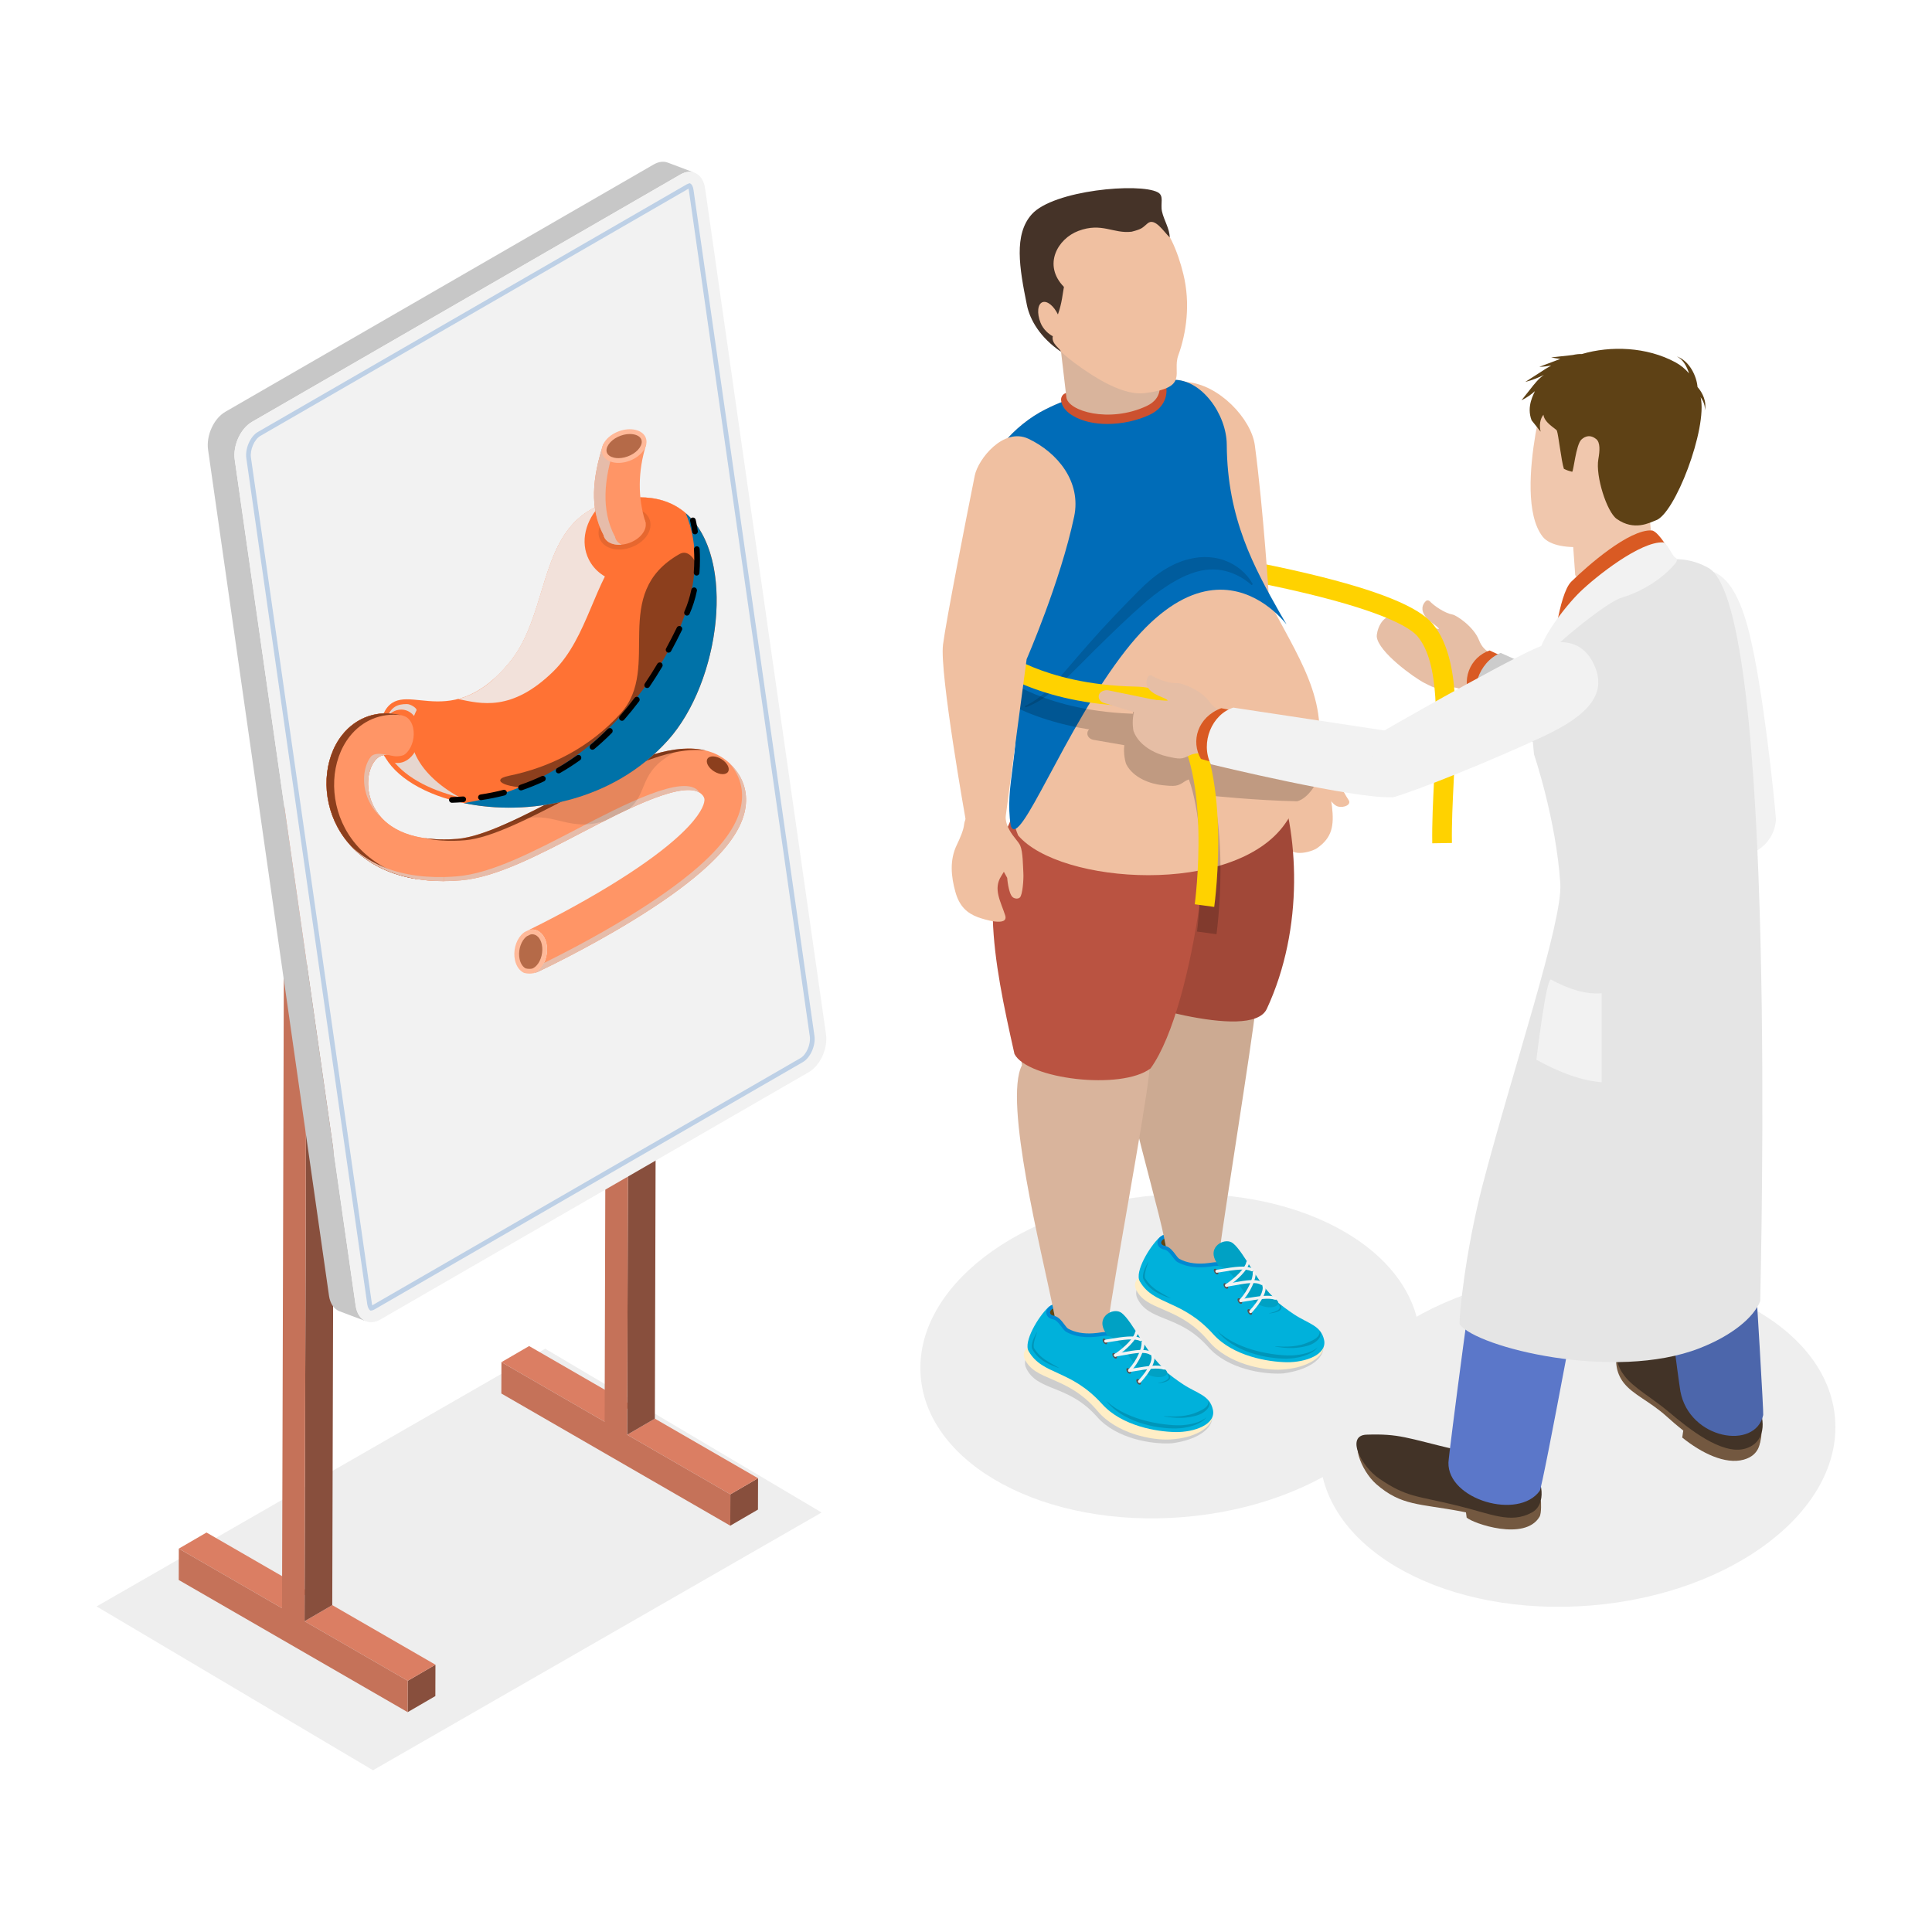 <?xml version="1.0" encoding="utf-8"?>
<svg xmlns="http://www.w3.org/2000/svg" enable-background="new 0 0 3000 3000" viewBox="0 0 3000 3000">
  <switch>
    <g>
      <g>
        <g>
          <g>
            <g opacity=".07">
              <g>
                <g>
                  <polygon points="150 2494.464 579.172 2748.825 1275.767 2348.614 846.595 2094.253"/>
                </g>
              </g>
            </g>
            <g>
              <g>
                <g>
                  <polygon fill="#db7e63" points="437.928 2497.218 480.932 2472.224 320.678 2379.696 277.674 2404.689"/>
                </g>
                <g>
                  <polygon fill="#884f3d" points="633.02 2658.631 676.024 2633.638 676.163 2584.948 633.158 2609.941"/>
                </g>
                <g>
                  <polygon fill="#db7e63" points="633.158 2609.941 676.163 2584.948 515.923 2492.428 472.919 2517.421"/>
                </g>
                <g>
                  <polygon fill="#884f3d" points="472.919 2517.421 515.923 2492.428 519.908 1086.683 476.904 1111.676"/>
                </g>
                <g>
                  <polygon fill="#db7e63" points="476.904 1111.676 519.908 1086.683 484.917 1066.48 441.913 1091.473"/>
                </g>
                <g>
                  <polygon fill="#c57259" points="441.913 1091.473 437.928 2497.218 277.674 2404.689 277.536 2453.379 437.79 2545.908 472.781 2566.111 633.02 2658.631 633.158 2609.941 472.919 2517.421 476.904 1111.676"/>
                </g>
              </g>
            </g>
            <g>
              <g>
                <g>
                  <polygon fill="#db7e63" points="938.868 2207.664 981.872 2182.671 821.618 2090.142 778.614 2115.135"/>
                </g>
                <g>
                  <polygon fill="#884f3d" points="1133.961 2369.078 1176.965 2344.085 1177.103 2295.395 1134.099 2320.388"/>
                </g>
                <g>
                  <polygon fill="#db7e63" points="1134.099 2320.388 1177.103 2295.395 1016.863 2202.875 973.859 2227.868"/>
                </g>
                <g>
                  <polygon fill="#884f3d" points="973.859 2227.868 1016.863 2202.875 1020.848 797.13 977.844 822.123"/>
                </g>
                <g>
                  <polygon fill="#db7e63" points="977.844 822.123 1020.848 797.13 985.858 776.926 942.853 801.919"/>
                </g>
                <g>
                  <polygon fill="#c57259" points="942.853 801.919 938.868 2207.664 778.614 2115.135 778.476 2163.825 938.73 2256.354 973.721 2276.558 1133.961 2369.078 1134.099 2320.388 973.859 2227.868 977.844 822.123"/>
                </g>
              </g>
            </g>
            <g>
              <path d="M349.954,639.401l665.106-384.025c7.828-4.52,15.498-5.267,21.929-2.843l41.441,15.622&#xA;							c-6.431-2.424-14.101-1.677-21.928,2.843L391.395,655.022c-18.002,10.394-30.029,36.809-26.855,59.007l187.761,1313.549&#xA;							c1.792,12.541,8.051,21.042,16.404,24.19l-41.442-15.622c-8.352-3.149-14.611-11.649-16.404-24.19L323.098,698.407&#xA;							C319.925,676.209,331.952,649.794,349.954,639.401z" fill="#c7c7c7"/>
              <g>
                <path d="M391.395,655.022c-18.001,10.394-30.028,36.809-26.855,59.007l187.761,1313.549&#xA;								c3.173,22.198,20.339,31.738,38.341,21.343l665.107-384.025c18.002-10.394,30.031-36.791,26.858-58.989L1094.846,292.359&#xA;								c-3.173-22.198-20.342-31.755-38.344-21.362L391.395,655.022z" fill="#f2f2f2"/>
                <path d="M575.014,2035.083l-1.141-1.096c-0.637-0.609-2.781-3.063-3.629-8.972L382.484,711.465&#xA;								c-2.137-14.942,6.264-33.98,17.978-40.743l665.093-384.025c1.934-1.111,3.476-1.56,3.984-1.709l1.629-0.474l1.484,0.926&#xA;								c1.548,1.044,3.476,4.081,4.246,9.486l187.765,1313.552c2.131,14.932-6.27,33.962-17.978,40.723l-665.107,384.021&#xA;								c-1.818,1.056-3.593,1.685-4.986,1.769L575.014,2035.083z M1069.073,293.04L404.087,677.001&#xA;								c-9.12,5.267-16.13,21.515-14.425,33.437l187.759,1313.55c0.175,1.219,0.408,2.167,0.644,2.892l664.995-383.957&#xA;								c9.115-5.267,16.125-21.505,14.425-33.417L1069.72,295.952C1069.545,294.723,1069.308,293.765,1069.073,293.04z&#xA;								 M1068.167,291.092L1068.167,291.092L1068.167,291.092z" fill="#bdd0e6"/>
              </g>
            </g>
            <g>
              <g>
                <g>
                  <g>
                    <path d="M626.664,1111.629c1.576,0.553,3.078,1.224,4.514,1.992&#xA;										C629.75,1112.715,628.241,1112.034,626.664,1111.629z" fill="#c3c3c3"/>
                    <g>
                      <path d="M1143.11,1196.615c-26.004-34.568-69.21-43.023-128.412-25.136&#xA;											c-43.509,13.143-93.51,39.192-141.862,64.384c-59.737,31.123-121.506,63.304-162.476,66.72&#xA;											c-63.637,5.31-109.61-12.095-129.456-48.997c-14.702-27.337-10.46-57.579,0.996-72.156&#xA;											c6.688-8.512,14.67-10.999,25.885-8.062c1.21,0.316,2.421,0.542,3.63,0.715c5.417,0.775,10.773,0.141,15.66-1.658&#xA;											c1.893-1.21,3.654-2.717,5.251-4.481c8.114-8.962,12.127-24.259,9.184-37.67c-1.727-7.864-5.537-13.611-10.331-16.653&#xA;											c-1.436-0.768-2.938-1.439-4.514-1.992c-0.832-0.292-1.668-0.575-2.536-0.802c-35.789-9.366-70.561,2.087-93.003,30.641&#xA;											c-29.321,37.311-32.241,96.014-7.101,142.756c15.114,28.103,39.33,50.547,70.03,64.904&#xA;											c33.744,15.78,74.68,21.794,121.671,17.876c53.914-4.495,118.531-38.16,186.941-73.801&#xA;											c70.414-36.685,166.855-86.925,188.84-57.707c2.192,2.915,3.122,5.534,1.755,11.022&#xA;											c-2.103,8.448-10.987,27.274-46.856,58.422c-24.647,21.402-57.713,44.845-98.279,69.676&#xA;											c-52.609,32.205-104.281,58.354-127.27,69.622c1.878-0.569,3.783-0.862,5.704-0.862c10.464,0,19.08,8.445,21.949,21.512&#xA;											c3.002,13.683-0.863,29.37-9.615,39.037c-1.917,2.116-4.022,3.883-6.259,5.252c-1.4,0.858-2.833,1.5-4.278,2.022&#xA;											c2.51-0.497,5.003-1.272,7.427-2.405c2.913-1.362,72.195-33.866,145.56-78.733c43.709-26.729,79.77-52.338,107.182-76.112&#xA;											c38.239-33.162,60.289-63.188,67.413-91.795C1161.872,1238.322,1157.437,1215.659,1143.11,1196.615z" fill="#ff9566"/>
                      <g>
                        <path d="M605.886,1351.281c-30.699-14.357-54.916-36.801-70.03-64.904&#xA;												c-25.139-46.742-22.219-105.445,7.101-142.756c19.606-24.946,48.623-36.837,79.508-33.199&#xA;												c-35.201-8.586-69.246,2.935-91.34,31.047c-29.321,37.311-32.241,96.014-7.101,142.756&#xA;												c15.114,28.103,39.33,50.547,70.03,64.904c16.333,7.638,34.366,12.966,53.939,16.009&#xA;												C632.938,1361.966,618.874,1357.355,605.886,1351.281z" fill="#8c3f1d"/>
                        <path d="M722.193,1304.736c40.969-3.416,102.739-35.598,162.476-66.72&#xA;												c48.352-25.192,98.353-51.241,141.861-64.384c26.318-7.952,49.467-10.684,69.357-8.244&#xA;												c-22.35-5.504-49.471-3.492-81.19,6.091c-43.509,13.143-93.51,39.192-141.862,64.384&#xA;												c-59.737,31.123-121.506,63.304-162.476,66.72c-18.509,1.544-35.511,1.154-50.823-1.066&#xA;												C677.752,1305.557,698.77,1306.691,722.193,1304.736z" fill="#8c3f1d"/>
                      </g>
                      <path d="M838.894,1503.925c8.753-9.667,12.617-25.354,9.615-39.037&#xA;											c-2.87-13.068-11.485-21.512-21.949-21.512c-1.921,0-3.826,0.293-5.704,0.862c-2.458,1.205-4.556,2.224-6.324,3.078&#xA;											c-1.87,1.266-3.642,2.794-5.269,4.589c-8.754,9.672-12.619,25.359-9.617,39.039c2.1,9.572,7.294,16.646,14.035,19.754&#xA;											c2.741,0.744,5.582,1.142,8.455,1.141c2.068,0,4.15-0.229,6.221-0.639c1.446-0.522,2.878-1.164,4.278-2.022&#xA;											C834.872,1507.808,836.977,1506.041,838.894,1503.925z" fill="#ffb999"/>
                      <path d="M822.136,1504.45c-1.957,0-3.936-0.242-5.89-0.721c-4.482-2.327-7.887-7.523-9.388-14.37&#xA;											c-2.475-11.275,0.764-24.635,7.878-32.493c1.078-1.19,2.264-2.249,3.527-3.149c1.516-0.732,3.257-1.578,5.243-2.551&#xA;											c1.027-0.267,2.053-0.402,3.055-0.402c6.858,0,12.644,6.167,14.738,15.71c2.475,11.275-0.764,24.636-7.876,32.491&#xA;											c-1.444,1.593-3.006,2.909-4.639,3.91c-0.714,0.436-1.51,0.826-2.419,1.181&#xA;											C824.892,1504.319,823.473,1504.45,822.136,1504.45z" fill="#b56a48"/>
                    </g>
                    <g>
                      <path d="M601.042,1172.25c0,0-18.764-5.398-25.342,2.974c-11.456,14.577-15.698,44.82-0.996,72.156&#xA;											c4.437,8.251,10.19,15.519,17.145,21.785c-4.24-4.729-7.902-9.923-10.945-15.58c-14.702-27.337-10.46-57.579,0.996-72.156&#xA;											C587.162,1174.733,593.233,1171.782,601.042,1172.25z" fill="#e6bcaa"/>
                      <g>
                        <path d="M1143.11,1196.615c-3.449-4.585-7.21-8.697-11.262-12.362&#xA;												c1.754,1.951,3.441,4.003,5.061,6.157c14.327,19.043,18.763,41.707,12.829,65.539&#xA;												c-7.125,28.607-29.175,58.632-67.413,91.795c-27.412,23.774-63.473,49.383-107.182,76.112&#xA;												c-53.98,33.012-105.713,59.312-130.463,71.458c-1.579,3.181-3.513,6.102-5.786,8.612&#xA;												c-1.917,2.116-4.022,3.883-6.259,5.252c-1.4,0.858-2.833,1.5-4.278,2.022c2.51-0.497,5.004-1.272,7.426-2.405&#xA;												c2.913-1.362,72.195-33.866,145.56-78.733c43.709-26.729,79.77-52.338,107.182-76.112&#xA;												c38.239-33.162,60.289-63.188,67.413-91.795C1161.872,1238.322,1157.437,1215.659,1143.11,1196.615z" fill="#e6bcaa"/>
                      </g>
                      <path d="M1086.305,1230.792c-0.298-0.502-0.622-0.999-1.001-1.502&#xA;											c-21.985-29.218-118.425,21.022-188.84,57.707c-68.41,35.641-133.027,69.307-186.941,73.801&#xA;											c-46.991,3.918-87.927-2.096-121.67-17.876c-15.725-7.354-29.734-16.842-41.705-28.113&#xA;											c13.23,14.023,29.376,25.652,47.905,34.318c33.744,15.78,74.68,21.794,121.671,17.876&#xA;											c53.914-4.495,118.531-38.16,186.941-73.801C968.51,1258.898,1057.105,1212.748,1086.305,1230.792z" fill="#e6bcaa"/>
                    </g>
                  </g>
                  <path d="M1130.534,1198.414c-3.278,5.184-13.09,4.855-21.915-0.734s-13.321-14.323-10.043-19.507&#xA;									c3.278-5.184,13.09-4.855,21.915,0.735C1129.316,1184.497,1133.812,1193.23,1130.534,1198.414z" fill="#8c3f1d"/>
                </g>
                <g>
                  <defs>
                    <path d="M1143.11,1196.615c-26.004-34.568-69.21-43.023-128.412-25.136&#xA;										c-43.509,13.143-93.51,39.192-141.862,64.384c-59.737,31.123-121.506,63.304-162.476,66.72&#xA;										c-63.637,5.31-109.61-12.095-129.456-48.997c-14.702-27.337-10.46-57.579,0.996-72.156&#xA;										c6.688-8.512,14.67-10.999,25.885-8.062c1.21,0.316,2.421,0.542,3.63,0.715c5.417,0.775,10.773,0.141,15.66-1.658&#xA;										c1.893-1.21,3.654-2.717,5.251-4.481c8.114-8.962,12.127-24.259,9.184-37.67c-1.727-7.864-5.537-13.611-10.331-16.653&#xA;										c-1.436-0.768-2.938-1.439-4.514-1.992c-0.832-0.292-1.668-0.575-2.536-0.802c-35.789-9.366-70.561,2.087-93.003,30.641&#xA;										c-29.321,37.311-32.241,96.014-7.101,142.756c15.114,28.103,39.33,50.547,70.03,64.904&#xA;										c33.744,15.78,74.68,21.794,121.671,17.876c53.914-4.495,118.531-38.16,186.941-73.801&#xA;										c70.414-36.685,166.855-86.925,188.84-57.707c2.192,2.915,3.122,5.534,1.755,11.022&#xA;										c-2.103,8.448-10.987,27.274-46.856,58.422c-24.647,21.402-57.713,44.845-98.279,69.676&#xA;										c-52.609,32.205-104.281,58.354-127.27,69.622c1.878-0.569,3.783-0.862,5.704-0.862c10.464,0,19.08,8.445,21.949,21.512&#xA;										c3.002,13.683-0.863,29.37-9.615,39.037c-1.917,2.116-4.022,3.883-6.259,5.252c-1.4,0.858-2.833,1.5-4.278,2.022&#xA;										c2.51-0.497,5.003-1.272,7.427-2.405c2.913-1.362,72.195-33.866,145.56-78.733c43.709-26.729,79.77-52.338,107.182-76.112&#xA;										c38.239-33.162,60.289-63.188,67.413-91.795C1161.872,1238.322,1157.437,1215.659,1143.11,1196.615z" id="a"/>
                  </defs>
                  <clipPath id="b">
                    <use href="#a" overflow="visible"/>
                  </clipPath>
                  <path clip-path="url(#b)" d="M1030.637,1178.862c-42.851,31.161-22.546,65.248-71.099,87.821c-67.673,31.463-89.687-2.764-136.235,3.227&#xA;									c-21.953-0.033-32.728,12.483-46.606,13.192c-111.43-8.122-198.596-67.479-171.587-139.295&#xA;									c27.256-72.472,100.089,33.172,198.012-85.063c24.137-29.144,36.223-66.194,47.433-103.019&#xA;									c21.995-72.251,40.707-142.72,140.28-152.742c167.294-16.838,161.977,236.891,72.128,359.487&#xA;									C1051.764,1164.632,1041.681,1170.831,1030.637,1178.862z" opacity=".098"/>
                </g>
                <path d="M1037.263,1149.37c-106.567,118.765-280.516,123.966-377.727,77.757&#xA;								c-6.552-3.115-12.756-6.463-18.567-10.026c-41.828-25.646-63.304-62.407-47.968-103.185&#xA;								c27.256-72.472,100.089,33.172,198.012-85.064c24.137-29.144,36.223-66.194,47.433-103.019&#xA;								c21.995-72.251,40.707-142.72,140.28-152.742C1154.096,755.44,1139.788,1035.109,1037.263,1149.37z" fill="#ff7234"/>
                <g>
                  <path d="M859.106,1042.635c27.054-26.454,42.95-62.034,57.952-97.482&#xA;									c29.434-69.549,55.417-137.67,155.491-137.202c1.171,0.005,2.294,0.072,3.446,0.102&#xA;									c-21.713-25.319-53.611-39.354-97.268-34.96c-99.574,10.022-118.286,80.491-140.28,152.742&#xA;									c-11.21,36.825-23.296,73.875-47.433,103.019c-29.001,35.016-55.8,50.393-79.867,56.579&#xA;									C746.652,1092.749,794.494,1105.815,859.106,1042.635z" fill="#f2e1da"/>
                  <path d="M766.276,1054.674c12.495-7.338,25.738-17.418,39.778-31.087&#xA;									c27.113-26.394,43.089-61.938,58.169-97.352c16.46-38.653,15.236-93.09,42.882-119.272&#xA;									c22.05-20.883,81.048-34.821,71.622-33.872c-99.574,10.022-118.286,80.491-140.28,152.742&#xA;									c-11.21,36.825-23.296,73.875-47.433,103.019C782.577,1039.04,774.327,1047.554,766.276,1054.674z" fill="#f2e1da"/>
                  <path d="M713.692,1238.019c-49.165-11.645-88.706-34.109-107.141-62.453&#xA;									c-12.128-18.648-14.363-38.516-6.641-59.047c7.313-19.446,17.277-23.25,32.019-23.25c5.915,0,16.313,6.785,14.753,9.899&#xA;									c-10.907,21.763-11.66,44.968-2.178,67.106C655.465,1195.867,680.067,1219.574,713.692,1238.019z" fill="#e6d6cf"/>
                </g>
                <path d="M1075.946,807.994c-21.712-25.282-53.595-39.294-97.219-34.903&#xA;								c-17.72,1.784-32.868,5.49-45.941,10.772c-23.742,24.012-32.186,57.553-18.472,84.922&#xA;								c18.043,36.008,67.576,47.682,110.637,26.073C1061.307,876.614,1081.423,840.477,1075.946,807.994z" fill="#ff7234"/>
                <path d="M961.37,853.333c-3.305,0-6.521-0.344-9.556-1.02c-10.043-2.24-17.622-8.134-20.796-16.173&#xA;								c-3.133-7.935-1.68-17.25,3.987-25.558c8.828-12.943,26.165-21.64,43.141-21.64c3.309,0,6.528,0.344,9.569,1.022&#xA;								c10.041,2.238,17.622,8.133,20.797,16.171c3.132,7.934,1.68,17.25-3.987,25.559&#xA;								C995.697,844.637,978.355,853.333,961.37,853.333z" opacity=".098"/>
                <path d="M989.567,827.974l-52.831,2.038c-21.343-40.582-16.819-88.547,0-140.021h66.69&#xA;								c-13.277,42.877-12.968,83.2-1.206,120.86C1004.161,817.066,987.012,821.904,989.567,827.974z" fill="#ff9566"/>
                <g>
                  <ellipse cx="969.765" cy="821.138" fill="#ff9566" rx="34.167" ry="23.16" transform="rotate(-20.682 969.69 821.082)"/>
                </g>
                <path d="M954.809,832.676l-0.257,0.01c-21.343-40.582-16.819-88.547,0-140.021h11.888v-2.674h-29.704&#xA;								c-16.819,51.474-21.343,99.439,0,140.021l0.257-0.01c1.112,7.166,6.872,12.969,16.426,15.099&#xA;								c3.773,0.841,7.795,1.017,11.851,0.644C959.29,842.898,955.666,838.196,954.809,832.676z" fill="#e6bcaa"/>
                <g>
                  <ellipse cx="969.132" cy="692.676" fill="#ffb999" rx="35.996" ry="24.399" transform="rotate(-20.682 969.058 692.63)"/>
                  <path d="M960.29,711.422c-2.377,0-4.656-0.24-6.771-0.711c-5.676-1.265-9.621-4.037-11.108-7.804&#xA;									c-1.444-3.657-0.512-8.202,2.622-12.799c6.395-9.375,20.244-16.18,32.929-16.18c2.381,0,4.663,0.24,6.784,0.713&#xA;									c5.676,1.266,9.619,4.038,11.108,7.805c1.444,3.656,0.512,8.201-2.622,12.797&#xA;									C986.837,704.618,972.984,711.422,960.29,711.422z" fill="#b56a48"/>
                </g>
                <path d="M1055.177,860.313c-109.262,61.961-27.271,175.861-90.986,246.869&#xA;								c-48.629,54.195-111.287,84.742-174.283,97.547c-62.995,12.805,114.42,61.028,241.134-80.19&#xA;								C1127.338,1017.221,1095.696,837.336,1055.177,860.313z" fill="#8c3f1d"/>
                <path d="M617.555,1184.754c-13.255,0-24.094-10.371-27.617-26.424&#xA;								c-3.526-16.071,1.049-34.542,11.386-45.963c2.334-2.574,4.907-4.729,7.651-6.408c4.473-2.742,9.184-4.132,14.001-4.132&#xA;								c13.246,0,24.083,10.373,27.609,26.426c3.526,16.076-1.049,34.548-11.386,45.963c-2.332,2.576-4.907,4.733-7.654,6.414&#xA;								C627.079,1183.365,622.371,1184.754,617.555,1184.754z" fill="#ff7234"/>
                <g>
                  <g>
                    <path d="M626.664,1111.629c1.576,0.553,3.078,1.224,4.514,1.992&#xA;										C629.75,1112.715,628.241,1112.034,626.664,1111.629z" fill="#c3c3c3"/>
                    <g>
                      <path d="M689.534,1303.502c-52.832,0.203-91.022-17.175-108.63-49.916&#xA;											c-14.702-27.337-10.46-57.579,0.996-72.156c6.688-8.512,14.67-10.999,25.885-8.062c1.21,0.316,2.421,0.542,3.63,0.715&#xA;											c5.417,0.775,10.773,0.141,15.66-1.658c1.893-1.21,3.654-2.717,5.251-4.481c8.114-8.962,12.127-24.259,9.184-37.67&#xA;											c-1.727-7.864-5.537-13.611-10.331-16.653c-1.436-0.768-2.938-1.439-4.514-1.992c-0.832-0.292-1.668-0.575-2.536-0.802&#xA;											c-35.789-9.366-70.561,2.087-93.003,30.641c-29.321,37.311-32.241,96.014-7.101,142.756&#xA;											c15.114,28.103,39.33,50.547,70.03,64.904c27.314,12.774,59.345,19.142,95.481,19.03V1303.502z" fill="#ff9566"/>
                      <g>
                        <path d="M605.886,1351.281c-30.699-14.357-54.916-36.801-70.03-64.904&#xA;												c-25.139-46.742-22.219-105.445,7.101-142.756c19.606-24.946,48.623-36.837,79.508-33.199&#xA;												c-35.201-8.586-69.246,2.935-91.34,31.047c-29.321,37.311-32.241,96.014-7.101,142.756&#xA;												c15.114,28.103,39.33,50.547,70.03,64.904c16.333,7.638,34.366,12.966,53.939,16.009&#xA;												C632.938,1361.966,618.874,1357.355,605.886,1351.281z" fill="#8c3f1d"/>
                        <path d="M689.534,1303.505c-10.602,0.037-20.62-0.629-29.997-1.988&#xA;												c9.285,2.059,19.308,3.353,29.997,3.878V1303.505z" fill="#8c3f1d"/>
                      </g>
                    </g>
                    <g>
                      <path d="M601.042,1172.25c0,0-18.764-5.398-25.342,2.974c-11.456,14.577-15.698,44.82-0.996,72.156&#xA;											c4.437,8.251,10.19,15.519,17.145,21.785c-4.24-4.729-7.902-9.923-10.945-15.58c-14.702-27.337-10.46-57.579,0.996-72.156&#xA;											C587.162,1174.733,593.233,1171.782,601.042,1172.25z" fill="#e6bcaa"/>
                      <path d="M689.534,1361.851c-38.676,0.897-72.818-5.43-101.681-18.928&#xA;											c-15.725-7.354-29.734-16.842-41.705-28.113c13.23,14.023,29.376,25.652,47.905,34.318&#xA;											c27.314,12.774,59.345,19.142,95.481,19.03V1361.851z" fill="#e6bcaa"/>
                    </g>
                  </g>
                </g>
              </g>
            </g>
            <path d="M1064.797,797.012c17.644,41.67,35.083,132.49-56.827,260.768&#xA;						c-92.36,128.907-204.321,175.701-287.553,189.297c98.352,20.441,229.978-0.897,316.845-97.707&#xA;						C1118.31,1059.045,1144.126,865.479,1064.797,797.012z" fill="#0072a8"/>
            <g>
              <path d="M1079.199,829.718c-2.143,0-4.021-1.566-4.352-3.751c-1.573-10.436-3.163-16.84-3.179-16.904&#xA;							c-0.589-2.36,0.846-4.755,3.207-5.344c2.38-0.578,4.756,0.845,5.344,3.203c0.07,0.275,1.701,6.836,3.344,17.73&#xA;							c0.362,2.406-1.295,4.651-3.701,5.016C1079.639,829.702,1079.418,829.718,1079.199,829.718z"/>
              <path d="M746.759,1242.461c-2.145,0-4.025-1.566-4.352-3.753c-0.36-2.406,1.297-4.649,3.705-5.012&#xA;							c12.032-1.805,23.971-4.215,35.486-7.167c2.354-0.586,4.759,0.821,5.362,3.175c0.605,2.358-0.817,4.761-3.175,5.366&#xA;							c-11.803,3.024-24.039,5.494-36.366,7.342C747.197,1242.445,746.976,1242.461,746.759,1242.461z M809.031,1227.342&#xA;							c-1.831,0-3.541-1.151-4.169-2.98c-0.789-2.303,0.436-4.808,2.739-5.597c11.391-3.908,22.675-8.474,33.538-13.573&#xA;							c2.197-1.044,4.824-0.088,5.862,2.115c1.034,2.203,0.086,4.828-2.117,5.86c-11.15,5.235-22.732,9.924-34.422,13.932&#xA;							C809.987,1227.262,809.505,1227.342,809.031,1227.342z M867.415,1200.913c-1.53,0-3.016-0.797-3.83-2.219&#xA;							c-1.207-2.111-0.474-4.804,1.639-6.011c10.359-5.928,20.601-12.521,30.445-19.601c1.978-1.422,4.733-0.972,6.151,1.004&#xA;							c1.422,1.976,0.972,4.729-1.004,6.151c-10.09,7.259-20.593,14.019-31.218,20.095&#xA;							C868.909,1200.725,868.155,1200.913,867.415,1200.913z M919.966,1164.178c-1.259,0-2.51-0.534-3.382-1.578&#xA;							c-1.561-1.864-1.314-4.645,0.552-6.207c9.089-7.609,18.074-15.872,26.706-24.552c1.715-1.725,4.504-1.737,6.232-0.016&#xA;							c1.727,1.713,1.735,4.506,0.018,6.231c-8.822,8.872-18.006,17.314-27.3,25.095&#xA;							C921.968,1163.843,920.964,1164.178,919.966,1164.178z M965.746,1119.24c-1.032,0-2.07-0.359-2.906-1.096&#xA;							c-1.828-1.605-2.01-4.39-0.404-6.219c7.792-8.876,15.506-18.37,22.927-28.222c1.466-1.94,4.227-2.33,6.171-0.868&#xA;							c1.944,1.466,2.335,4.231,0.869,6.175c-7.553,10.023-15.407,19.692-23.342,28.732&#xA;							C968.188,1118.734,966.971,1119.24,965.746,1119.24z M1004.877,1068.362c-0.851,0-1.711-0.243-2.47-0.757&#xA;							c-2.014-1.367-2.539-4.107-1.173-6.123c6.619-9.764,13.19-20.119,19.529-30.771c1.241-2.088,3.944-2.777,6.041-1.534&#xA;							c2.091,1.247,2.776,3.952,1.532,6.043c-6.426,10.8-13.09,21.298-19.809,31.21&#xA;							C1007.677,1067.684,1006.289,1068.362,1004.877,1068.362z M1038.162,1013.44c-0.711,0-1.434-0.175-2.103-0.538&#xA;							c-2.137-1.163-2.928-3.84-1.763-5.98c5.603-10.298,11.23-21.222,16.723-32.465c1.072-2.179,3.715-3.079,5.894-2.024&#xA;							c2.187,1.068,3.093,3.709,2.026,5.896c-5.549,11.358-11.236,22.393-16.902,32.807&#xA;							C1041.237,1012.608,1039.723,1013.44,1038.162,1013.44z M1066.718,955.897c-0.599,0-1.209-0.123-1.793-0.386&#xA;							c-2.223-0.988-3.221-3.593-2.231-5.817c4.625-10.378,8.262-21.824,10.81-34.018c0.498-2.382,2.82-3.914,5.216-3.412&#xA;							c2.382,0.498,3.91,2.833,3.412,5.217c-2.677,12.808-6.507,24.851-11.387,35.799&#xA;							C1070.015,954.921,1068.405,955.897,1066.718,955.897z M1081.685,893.753c-0.118,0-0.237-0.006-0.357-0.014&#xA;							c-2.426-0.195-4.235-2.321-4.042-4.747c0.528-6.571,0.795-13.394,0.795-20.276c0-5.181-0.151-10.493-0.45-15.792&#xA;							c-0.137-2.43,1.721-4.512,4.151-4.649c2.454-0.145,4.513,1.723,4.649,4.151c0.309,5.464,0.466,10.946,0.466,16.29&#xA;							c0,7.115-0.277,14.175-0.823,20.981C1085.889,892.004,1083.959,893.753,1081.685,893.753z"/>
              <path d="M701.683,1246.536c-2.366,0-4.322-1.876-4.402-4.259c-0.082-2.434,1.824-4.47,4.256-4.553&#xA;							c5.866-0.195,11.722-0.518,17.41-0.956c2.424-0.179,4.545,1.629,4.733,4.055c0.187,2.426-1.627,4.546-4.055,4.733&#xA;							c-5.814,0.45-11.799,0.777-17.793,0.98C701.782,1246.536,701.732,1246.536,701.683,1246.536z"/>
            </g>
          </g>
          <g>
            <g opacity=".07">
              <ellipse cx="1817.229" cy="2105.786" rx="388.835" ry="250.753" transform="rotate(-4.704 1817.174 2105.733)"/>
              <ellipse cx="2449.618" cy="2235.132" rx="401.16" ry="258.701" transform="rotate(-4.704 2449.552 2235.082)"/>
            </g>
            <g>
              <g>
                <path d="M2320.444,1017.599c-13.157-6.249-19.457-12.443-23.913-23.71&#xA;								c-8.314-21.023-34.891-38.453-40.833-39.559c-13.013-2.421-29.121-13.887-35.478-20.648c-1.673-1.78-4.515-1.971-6.268-0.269&#xA;								c-5.405,5.249-8.422,13.659-0.079,24.558c6.597,8.618,19.739,14.867,20.468,18.858c-0.355,0.952-62.68-20.918-66.935-20.472&#xA;								c-23.694-3.324-30.286,26.241-29.539,32.582c2.781,23.586,57.757,63.319,73.954,71.558&#xA;								c18.152,9.233,21.454,10.32,34.684,7.191c8.717-2.062,18.519,1.147,25.164,3.137&#xA;								C2298.131,1078.75,2334.85,1024.308,2320.444,1017.599L2320.444,1017.599z" fill="#e6bea5"/>
                <path d="M2285.695,1090.384c-19.022-34.605-2.562-70.117,27.344-80.345l25.927,11.924l-26.29,83.667&#xA;								L2285.695,1090.384z" fill="#d95a23"/>
                <path d="M2299.323,1103.268l226.412,135.103c32.115-0.104,56.28-76.276,32.749-103.334&#xA;								c-40.081-39.436-228.365-121.238-228.365-121.238C2295.419,1028.575,2280.982,1073.944,2299.323,1103.268z" fill="#ccc"/>
              </g>
              <path d="M2224.006,1309.453c-0.512-30.911,1.191-65.299,2.838-98.557&#xA;							c4.408-89.008,8.965-181.043-25.569-222.63c-9.857-11.868-45.692-36.405-174.934-67.339&#xA;							c-75.38-18.043-146.015-29.315-146.72-29.427l4.78-30.154c0.715,0.114,72.358,11.541,148.869,29.847&#xA;							c106.711,25.531,169.349,50.904,191.492,77.568c42.127,50.731,37.269,148.801,32.572,243.645&#xA;							c-1.697,34.269-3.301,66.638-2.807,96.545L2224.006,1309.453z" fill="#ffd200"/>
            </g>
            <g>
              <g>
                <g>
                  <path d="M2022.404,1126.028c-2.079,20.996,6.762,43.006,15.546,51.753&#xA;									c16.4,16.332,26.94,43.792,30.396,74.719c3.281,29.358,0.459,48.038-23.251,64.563&#xA;									c-8.083,5.634-47.134,17.918-46.041-11.548c1.565-42.208-18.064-46.721-35.829-76.499&#xA;									c-8.706-14.592-20.53-36.464-9.534-63.386c2.223-5.441,2.575-22.031,2.391-40.505L2022.404,1126.028z" fill="#f0c0a1"/>
                  <path d="M2069.15,1198.563c8.494,11.831,14.269,27.415,25.02,43.846&#xA;									c4.443,6.791-6.41,12.425-16.652,9.924c-8.949-2.184-20.164-21.883-27.186-30.103c-4.071-2.745-7.987-5.925-9.516-7.204&#xA;									l-20.044-53.658C2043.716,1171.957,2062.592,1189.428,2069.15,1198.563z" fill="#f0c0a1"/>
                </g>
                <path d="M1842.406,593.267c-43.031-2.821-56.923,74.244-52.256,99.668&#xA;								c12.039,65.572,41.573,224.556,51.282,262.301c10.912,42.422,133.589,240.226,133.589,240.226&#xA;								c9.03,16.881,56.054-0.512,57.348-20.704l-61.997-246.762c0,0-8.257-133.69-21.855-236.464&#xA;								C1943.043,650.159,1892.277,596.536,1842.406,593.267z" fill="#f0c0a1"/>
                <g>
                  <path d="M1993.085,2132.591c36.48-5.057,57.875-19.911,61.427-35.622&#xA;									c4.542-20.092-19.639-35.344-50.252-54.654c-35.002-22.078-78.564-49.555-81.043-89.534l-0.176-2.85l-2.439-1.485&#xA;									c-3.715-2.262-7.73-3.211-11.935-2.821c-6.941,0.644-13.216,4.857-18.752,8.575c-4.252,2.854-8.649,5.806-11.963,6.113&#xA;									c-0.597,0.055-1.138,0.023-1.651-0.097c-27.164-6.402-47.726-30.402-47.93-30.644l-3.809-4.501l-4.204,4.135&#xA;									c-1.53,1.506-36.598,36.195-47.651,63.532c-2.482,1.323-4.713,3.619-6.301,6.575c-2.757,5.13-2.941,11.093-0.503,16.358&#xA;									c8.403,18.158,24.605,24.66,43.364,32.19c20.398,8.187,43.518,17.467,66.914,43.869&#xA;									c30.582,34.514,85.033,42.108,112.387,41.152C1990.047,2132.829,1991.567,2132.731,1993.085,2132.591z" opacity=".137"/>
                  <g>
                    <g>
                      <path d="M1763.452,2001.012c15.732,36.258,65.979,25.337,113.407,81.534&#xA;											c29.687,35.176,84.241,45.811,112.93,44.178c38.406-2.187,61.379-17.885,64.882-31.812&#xA;											c9.902-39.369-131.86-73.832-134.882-153.67c-15.914-10.224-31.537,15.61-45.329,12.007&#xA;											c-30.635-8.003-52.768-35.474-52.768-35.474s-40.674,38.126-51.423,66.125&#xA;											C1765.781,1984.473,1759.799,1992.593,1763.452,2001.012z" fill="#ffeec6"/>
                      <path d="M1769.88,1989.684c21.759,37.852,64.964,27.469,114.147,82.136&#xA;											c30.786,34.219,85.244,43.026,114.021,43.428c29.062,0.407,63.031-11.808,57.975-34.708&#xA;											c-5.01-22.688-24.064-24.759-46.768-39.732c-39.471-26.032-76.809-64.715-90.773-105.385&#xA;											c-12.572,6.498-33.956,13.592-46.422,10.08c-16.715-4.709-15.219-17.519-21.1-23.144&#xA;											c-12.947-12.383-40.788-9.976-50.593-0.812C1784.792,1936.106,1761.485,1975.078,1769.88,1989.684z" fill="#00b1db"/>
                      <g opacity=".157">
                        <path d="M1890.03,2066.419c0,0,0.427,0.512,1.229,1.473c0.808,0.954,1.962,2.383,3.491,4.143&#xA;												c1.671,1.628,3.66,3.719,6.129,5.897c1.268,1.044,2.616,2.156,4.038,3.327c0.358,0.292,0.72,0.589,1.087,0.889&#xA;												c0.376,0.287,0.776,0.547,1.17,0.827c0.795,0.553,1.608,1.119,2.438,1.697c0.833,0.579,1.683,1.169,2.549,1.771&#xA;												c0.878,0.583,1.811,1.112,2.74,1.686c0.939,0.559,1.895,1.127,2.865,1.704c0.488,0.284,0.979,0.571,1.475,0.859&#xA;												c0.509,0.261,1.021,0.525,1.536,0.79c2.075,1.036,4.165,2.208,6.386,3.211c2.223,0.996,4.501,2.016,6.851,2.961&#xA;												c2.371,0.883,4.769,1.831,7.227,2.697c2.477,0.803,4.975,1.66,7.532,2.385c2.57,0.671,5.145,1.417,7.761,2.037&#xA;												c2.626,0.569,5.244,1.238,7.897,1.728c5.309,0.968,10.646,1.772,15.931,2.299c1.321,0.132,2.637,0.262,3.946,0.393&#xA;												c1.312,0.1,2.623,0.143,3.922,0.217c1.301,0.058,2.59,0.15,3.875,0.178c1.285,0.018,2.562,0.036,3.827,0.054&#xA;												c0.633,0.009,1.262,0.018,1.889,0.027l0.235,0.003l0.335-0.008l0.461-0.022l0.92-0.043&#xA;												c1.224-0.052,2.435-0.117,3.634-0.193c0.599-0.036,1.195-0.071,1.788-0.106l0.886-0.053l0.189-0.011l0.055-0.007&#xA;												l0.11-0.013l0.219-0.026l0.438-0.052c1.175-0.149,2.294-0.244,3.48-0.441c4.682-0.654,8.957-1.657,12.862-2.855&#xA;												c3.901-1.173,7.37-2.594,10.327-4.079c2.969-1.465,5.382-3.089,7.24-4.56c1.893-1.435,3.099-2.886,3.919-3.83&#xA;												c0.729-1.023,1.118-1.569,1.118-1.569s-0.468,0.471-1.346,1.354c-0.49,0.387-1.053,0.901-1.776,1.426&#xA;												c-0.744,0.503-1.565,1.109-2.567,1.674c-1.971,1.167-4.483,2.372-7.468,3.479c-2.992,1.092-6.455,2.071-10.278,2.896&#xA;												c-3.818,0.802-8.058,1.405-12.46,1.777c-1.079,0.114-2.276,0.143-3.436,0.216l-0.748,0.037l-0.888-0.003&#xA;												c-0.594-0.002-1.191-0.005-1.791-0.007c-1.201-0.01-2.414-0.007-3.639,0.008l-0.921,0.008l-0.462,0.004l-0.116,0.001&#xA;												c0.027,0-0.141,0.001,0.045-0.001l-0.057-0.003l-0.228-0.012c-0.608-0.032-1.219-0.064-1.833-0.097&#xA;												c-1.226-0.064-2.463-0.129-3.709-0.195c-1.245-0.075-2.497-0.214-3.757-0.318c-2.521-0.202-5.065-0.494-7.629-0.788&#xA;												c-5.13-0.573-10.309-1.433-15.456-2.424c-2.584-0.442-5.132-1.062-7.691-1.581c-2.547-0.569-5.053-1.263-7.558-1.882&#xA;												c-2.478-0.712-4.936-1.418-7.365-2.116c-2.412-0.749-4.765-1.579-7.099-2.346c-2.315-0.816-4.532-1.764-6.759-2.565&#xA;												c-2.213-0.834-4.293-1.838-6.37-2.714c-2.098-0.84-3.978-1.959-5.9-2.86c-0.947-0.476-1.9-0.909-2.798-1.399&#xA;												c-0.887-0.508-1.757-1.007-2.61-1.496c-3.469-1.881-6.433-3.936-9.138-5.68c-1.352-0.873-2.464-1.859-3.602-2.664&#xA;												c-1.115-0.838-2.139-1.607-3.065-2.302c-1.734-1.559-3.143-2.738-4.083-3.562&#xA;												C1890.535,2066.855,1890.03,2066.419,1890.03,2066.419z"/>
                      </g>
                      <g>
                        <path d="M1888.137,1970.471c-2.006-0.982-3.513,0.019-3.367,2.237&#xA;												c0.146,2.218,1.888,4.81,3.895,5.792c2.006,0.982,3.513-0.019,3.367-2.237&#xA;												C1891.886,1974.045,1890.144,1971.454,1888.137,1970.471z" fill="#545151"/>
                        <path d="M1903.235,1992.826c-2.006-0.982-3.513,0.019-3.367,2.237&#xA;												c0.146,2.218,1.888,4.81,3.895,5.792c2.006,0.982,3.513-0.019,3.367-2.237&#xA;												C1906.984,1996.4,1905.241,1993.808,1903.235,1992.826z" fill="#545151"/>
                        <path d="M1925.001,2016.27c-2.006-0.982-3.513,0.019-3.367,2.237&#xA;												c0.146,2.218,1.888,4.81,3.895,5.792c2.006,0.982,3.513-0.019,3.367-2.237&#xA;												C1928.75,2019.844,1927.007,2017.252,1925.001,2016.27z" fill="#545151"/>
                        <path d="M1940.424,2033.244c-2.006-0.982-3.513,0.019-3.367,2.237&#xA;												c0.146,2.218,1.888,4.81,3.895,5.792c2.006,0.982,3.513-0.019,3.367-2.237&#xA;												C1944.173,2036.818,1942.43,2034.226,1940.424,2033.244z" fill="#545151"/>
                      </g>
                      <path d="M1928.297,1968.16c-5.075-9.699-11.762-21.346-13.597-31.706&#xA;											c-12.572,6.498-29.006,11.365-41.472,7.853c-16.715-4.709-15.429-15.795-21.09-21.642&#xA;											c-11.34-11.713-34.012-10.141-46.226-4.58c-12.112,5.514-11.434,19.647,1.852,22.158&#xA;											c9.094,1.719,13.926,15.867,20.861,19.647c20.041,10.926,43.15,8.075,54.679,6.272&#xA;											C1911.357,1961.774,1937.93,1986.571,1928.297,1968.16z" fill="#0088d1"/>
                      <g>
                        <path d="M1803.086,1930.086c0.263,2.18,2.412,3.858,5.748,4.489&#xA;												c0.515,0.097,0.985,0.271,1.474,0.412c-0.7-3.471-1.479-7.312-2.323-11.461&#xA;												C1804.066,1925.446,1802.861,1928.229,1803.086,1930.086z" fill="#634611"/>
                        <path d="M1920.975,1966.651c-3.668-6.918-7.646-14.494-10.113-22.015&#xA;												c-4.99,2.14-11.35,4.38-18.204,5.627c-0.468,3.537-0.899,6.754-1.29,9.622&#xA;												C1902.943,1960.102,1913.476,1963.852,1920.975,1966.651z" fill="#5b6311"/>
                        <path d="M1940.426,1107.619l-146.833,18.457c-10.251,130.659-66.174,245.731-49.218,426.805&#xA;												c-28.584,55.268,45.588,281.999,63.609,370.645c0.843,4.149,1.623,7.99,2.323,11.461&#xA;												c6.62,1.919,10.982,7.697,14.835,12.882c2.182,2.937,4.438,5.973,6.242,6.958c10.512,5.73,23.613,8.103,38.943,7.053&#xA;												c4.794-0.329,8.977-0.93,12.084-1.415c1.395-0.219,2.832-0.379,4.272-0.478c1.579-0.109,3.14-0.13,4.687-0.101&#xA;												c0.391-2.868,0.821-6.085,1.29-9.622c10.519-79.451,49.773-319.694,57.668-389.58&#xA;												C1963.081,1447.781,1940.426,1107.619,1940.426,1107.619z" fill="#ccaa92"/>
                      </g>
                      <path d="M1943.737,2018.757c-12.977-5.4-28.338-49.589-51.587-53.02&#xA;											c-3.313-5.194-5.736-9.798-6.813-13.234c-5.993-19.105,17.708-30.795,28.942-22.187&#xA;											c17.301,13.256,40.024,65.866,67.489,87.717c8.323,6.621-0.582,13.518-14.349,11.639&#xA;											C1960.275,2028.697,1950.851,2025.325,1943.737,2018.757z" fill="#00a1c4"/>
                      <g>
                        <g>
                          <path d="M1944.258,1974.129c0.79-0.054,1.531-0.514,1.91-1.274&#xA;													c0.568-1.141,0.103-2.526-1.037-3.094c-10.832-5.392-28.925-2.426-48.081,0.71c-2.609,0.427-5.242,0.859-7.883,1.274&#xA;													c-1.259,0.197-2.119,1.378-1.921,2.637c0.199,1.259,1.375,2.128,2.637,1.921c2.651-0.416,5.295-0.849,7.913-1.279&#xA;													c18.401-3.014,35.781-5.861,45.279-1.133C1943.454,1974.081,1943.862,1974.156,1944.258,1974.129z" fill="#f2f2f2"/>
                        </g>
                        <g>
                          <path d="M1904.688,1998.425c0.385-0.026,0.769-0.151,1.114-0.379&#xA;													c15.257-10.108,31.685-25.552,33.994-37.271c0.247-1.251-0.567-2.463-1.817-2.71c-1.25-0.248-2.463,0.567-2.709,1.817&#xA;													c-1.721,8.736-15.186,23.168-32.016,34.318c-1.062,0.703-1.353,2.135-0.649,3.197&#xA;													C1903.08,1998.113,1903.887,1998.479,1904.688,1998.425z" fill="#f2f2f2"/>
                        </g>
                        <g>
                          <path d="M1927.084,2021.557c0.567-0.039,1.121-0.285,1.537-0.736&#xA;													c12.635-13.685,22.313-34.4,21.133-45.234c-0.138-1.267-1.278-2.175-2.543-2.044c-1.266,0.138-2.181,1.277-2.044,2.544&#xA;													c0.921,8.467-7.039,27.635-19.936,41.605c-0.864,0.936-0.806,2.396,0.13,3.26&#xA;													C1925.846,2021.4,1926.473,2021.599,1927.084,2021.557z" fill="#f2f2f2"/>
                        </g>
                        <g>
                          <path d="M1942.156,2039.025c0.567-0.039,1.121-0.285,1.537-0.736&#xA;													c6.208-6.724,26.052-29.73,20.768-43.483c-0.457-1.191-1.79-1.785-2.981-1.326c-1.19,0.457-1.783,1.792-1.326,2.981&#xA;													c2.835,7.378-4.956,22.568-19.85,38.698c-0.864,0.936-0.806,2.396,0.13,3.26&#xA;													C1940.918,2038.867,1941.544,2039.067,1942.156,2039.025z" fill="#f2f2f2"/>
                        </g>
                        <g>
                          <path d="M1959.592,1995.433c0.718-0.049,1.403-0.433,1.809-1.093&#xA;													c0.668-1.085,0.329-2.506-0.756-3.175c-9.813-6.042-26.212-3.066-43.573,0.087c-4.131,0.75-8.403,1.525-12.64,2.191&#xA;													c-1.259,0.197-2.119,1.378-1.921,2.637c0.199,1.258,1.376,2.123,2.638,1.921c4.291-0.674,8.59-1.454,12.748-2.208&#xA;													c16.467-2.99,32.021-5.814,40.33-0.697C1958.653,1995.357,1959.13,1995.465,1959.592,1995.433z" fill="#f2f2f2"/>
                        </g>
                        <g>
                          <path d="M1980.43,2018.288c0.899-0.062,1.716-0.65,2.026-1.555&#xA;													c0.413-1.205-0.229-2.518-1.435-2.93c-10.685-3.656-26.889-0.992-45.651,2.1c-3.007,0.495-6.066,0.998-9.159,1.484&#xA;													c-1.259,0.197-2.119,1.378-1.921,2.637c0.198,1.258,1.38,2.125,2.637,1.921c3.104-0.488,6.175-0.993,9.193-1.49&#xA;													c17.394-2.862,33.821-5.571,43.407-2.286C1979.826,2018.27,1980.133,2018.308,1980.43,2018.288z" fill="#f2f2f2"/>
                        </g>
                      </g>
                    </g>
                    <g opacity=".157">
                      <path d="M1783.35,1959.223c0,0-0.165,0.267-0.476,0.767c-0.303,0.504-0.782,1.224-1.326,2.177&#xA;											c-0.523,0.965-1.225,2.118-1.886,3.503c-0.697,1.371-1.447,2.941-2.144,4.713c-0.73,1.759-1.412,3.723-1.953,5.874&#xA;											c-0.517,2.159-1.018,4.479-0.832,7.115c0.02,0.329,0.051,0.663,0.12,1.013c0.045,0.34,0.133,0.7,0.25,1.07&#xA;											c0.089,0.348,0.306,0.797,0.495,1.143l0.453,0.779c0.609,1.044,1.183,2.095,1.957,3.154&#xA;											c0.365,0.53,0.732,1.062,1.099,1.595l1.181,1.519c0.769,1.032,1.642,1.984,2.501,2.949&#xA;											c0.858,0.966,1.837,1.814,2.746,2.721c0.976,0.832,1.92,1.698,2.92,2.472c1.001,0.772,1.985,1.554,3.029,2.215&#xA;											c0.513,0.344,1.022,0.685,1.528,1.024c0.518,0.316,1.033,0.63,1.543,0.941c2.029,1.262,4.082,2.306,6.029,3.264&#xA;											c1.944,0.966,3.819,1.792,5.56,2.515c1.729,0.754,3.346,1.357,4.77,1.912c1.426,0.547,2.683,0.992,3.716,1.362&#xA;											c2.071,0.726,3.268,1.111,3.268,1.111s-1.076-0.651-2.982-1.737c-1.906-1.07-4.63-2.599-7.898-4.433&#xA;											c-1.629-0.912-3.373-1.928-5.205-3.003c-1.824-1.089-3.715-2.278-5.618-3.56c-1.93-1.25-3.773-2.727-5.64-4.211&#xA;											c-0.933-0.745-1.803-1.573-2.708-2.368c-0.837-0.864-1.738-1.672-2.529-2.584c-0.816-0.888-1.649-1.763-2.381-2.718&#xA;											l-1.128-1.401l-1.025-1.436c-0.69-0.92-1.339-1.983-1.999-2.987l-0.49-0.756c-0.092-0.177-0.165-0.26-0.234-0.485&#xA;											c-0.073-0.194-0.141-0.404-0.184-0.65c-0.061-0.226-0.096-0.476-0.123-0.731c-0.229-2.04-0.006-4.254,0.326-6.286&#xA;											c0.367-2.043,0.799-3.991,1.308-5.768c0.5-1.777,1.004-3.407,1.487-4.842c0.468-1.442,0.935-2.675,1.286-3.713&#xA;											C1782.919,1960.402,1783.35,1959.223,1783.35,1959.223z"/>
                    </g>
                    <g opacity=".157">
                      <path d="M1980.323,2090.987c0,0,1.252,0.202,3.443,0.556c2.194,0.343,5.342,0.748,9.139,1.115&#xA;											c1.899,0.181,3.96,0.349,6.146,0.479c2.27,0.075,4.494,0.046,6.888,0.075l0.893,0.006l0.449,0.003l0.531-0.021&#xA;											c0.602-0.031,1.208-0.062,1.817-0.094c1.208-0.043,2.48-0.177,3.749-0.281c2.535-0.234,5.078-0.59,7.627-1.028&#xA;											c2.542-0.461,5.08-0.986,7.559-1.649c2.489-0.618,4.9-1.44,7.177-2.398c2.257-1.011,4.389-2.155,6.272-3.494&#xA;											c1.879-1.349,3.592-2.747,4.918-4.361c0.351-0.373,0.673-0.769,0.952-1.191c0.288-0.422,0.564-0.787,0.834-1.224&#xA;											c0.205-0.349,0.452-0.794,0.663-1.216c0.204-0.409,0.374-0.823,0.52-1.229c0.583-1.637,0.724-3.165,0.625-4.362&#xA;											c-0.084-1.203-0.342-2.093-0.547-2.677c-0.207-0.585-0.339-0.882-0.339-0.882l-0.45,0.099c0,0,0.013,0.32-0.01,0.906&#xA;											c-0.022,0.583-0.071,1.435-0.304,2.443c-0.228,1.007-0.662,2.156-1.407,3.306c-0.197,0.284-0.4,0.573-0.62,0.865&#xA;											c-0.218,0.276-0.433,0.534-0.741,0.882c-0.245,0.257-0.57,0.548-0.856,0.828c-0.287,0.289-0.585,0.583-0.938,0.849&#xA;											c-0.34,0.274-0.671,0.563-1.03,0.838c-0.377,0.259-0.762,0.523-1.153,0.792c-0.768,0.549-1.628,1.055-2.507,1.564&#xA;											c-1.794,0.982-3.744,1.945-5.818,2.864c-2.078,0.913-4.249,1.849-6.528,2.671c-2.262,0.865-4.648,1.521-7.041,2.166&#xA;											c-2.405,0.584-4.847,1.099-7.253,1.487c-1.204,0.182-2.379,0.393-3.606,0.521c-0.606,0.073-1.208,0.146-1.807,0.217&#xA;											l-0.367,0.043l-0.448,0.028l-0.892,0.055c-2.352,0.146-4.625,0.287-6.78,0.42c-2.16,0.061-4.207,0.073-6.096,0.059&#xA;											c-3.781-0.023-6.933-0.186-9.142-0.286c-2.209-0.129-3.471-0.202-3.471-0.202L1980.323,2090.987z"/>
                    </g>
                    <g opacity=".157">
                      <path d="M1985.068,2024.597c0,0,0.277,0.361,0.708,0.996c0.413,0.636,1.029,1.543,1.419,2.642&#xA;											c0.191,0.546,0.321,1.13,0.31,1.693c-0.024,0.566-0.158,1.104-0.453,1.654c-0.269,0.558-0.735,1.12-1.286,1.659&#xA;											l-0.429,0.401l-0.487,0.364c-0.315,0.256-0.681,0.464-1.034,0.689c-0.722,0.427-1.482,0.82-2.26,1.157&#xA;											c-0.764,0.366-1.563,0.64-2.321,0.939c-0.776,0.257-1.519,0.531-2.242,0.747c-0.721,0.218-1.398,0.453-2.038,0.616&#xA;											c-1.271,0.363-2.342,0.628-3.094,0.813c-0.751,0.19-1.18,0.299-1.18,0.299l0.037,0.228c0,0,0.441-0.045,1.214-0.125&#xA;											c0.776-0.065,1.876-0.213,3.198-0.412c0.663-0.084,1.373-0.234,2.131-0.363c0.76-0.12,1.543-0.344,2.366-0.524&#xA;											c0.812-0.231,1.662-0.434,2.506-0.739c0.851-0.275,1.706-0.613,2.549-1.006c0.843-0.397,1.681-0.836,2.464-1.42&#xA;											c0.781-0.568,1.533-1.265,2.025-2.189c0.494-0.908,0.701-1.995,0.561-2.944c-0.116-0.956-0.484-1.751-0.894-2.382&#xA;											c-0.406-0.639-0.874-1.121-1.304-1.509c-0.435-0.385-0.837-0.678-1.188-0.89c-0.691-0.432-1.141-0.582-1.141-0.582&#xA;											L1985.068,2024.597z"/>
                    </g>
                  </g>
                </g>
                <g>
                  <path d="M1820.465,2241.039c36.48-5.056,57.875-19.911,61.427-35.622&#xA;									c4.542-20.092-19.639-35.344-50.252-54.654c-35.003-22.078-78.564-49.556-81.043-89.534l-0.176-2.85l-2.439-1.485&#xA;									c-3.715-2.262-7.73-3.211-11.935-2.821c-6.941,0.644-13.217,4.858-18.753,8.575c-4.252,2.854-8.649,5.806-11.963,6.113&#xA;									c-0.597,0.055-1.138,0.023-1.651-0.098c-27.164-6.402-47.725-30.402-47.93-30.644l-3.808-4.501l-4.204,4.135&#xA;									c-1.53,1.505-36.598,36.195-47.651,63.532c-2.482,1.323-4.713,3.619-6.301,6.575c-2.756,5.13-2.941,11.093-0.503,16.357&#xA;									c8.404,18.158,24.605,24.66,43.364,32.189c20.398,8.187,43.518,17.467,66.914,43.869&#xA;									c30.583,34.514,85.034,42.107,112.386,41.152C1817.426,2241.277,1818.947,2241.18,1820.465,2241.039z" opacity=".137"/>
                  <g>
                    <g>
                      <path d="M1590.831,2109.461c15.732,36.258,65.979,25.337,113.407,81.534&#xA;											c29.687,35.176,84.241,45.811,112.93,44.178c38.406-2.187,61.379-17.885,64.882-31.813&#xA;											c9.901-39.369-131.86-73.832-134.882-153.67c-15.913-10.224-31.537,15.61-45.329,12.007&#xA;											c-30.635-8.003-52.768-35.474-52.768-35.474s-40.674,38.126-51.423,66.125&#xA;											C1593.16,2092.921,1587.178,2101.042,1590.831,2109.461z" fill="#ffeec6"/>
                      <path d="M1597.26,2098.132c21.759,37.852,64.964,27.469,114.148,82.136&#xA;											c30.786,34.219,85.244,43.026,114.021,43.429c29.062,0.407,63.031-11.808,57.975-34.708&#xA;											c-5.01-22.688-24.064-24.759-46.768-39.732c-39.471-26.032-76.809-64.715-90.773-105.385&#xA;											c-12.572,6.498-33.956,13.593-46.422,10.08c-16.715-4.709-15.219-17.519-21.1-23.144&#xA;											c-12.947-12.383-40.788-9.976-50.593-0.812C1612.171,2044.555,1588.864,2083.527,1597.26,2098.132z" fill="#00b1db"/>
                      <g opacity=".157">
                        <path d="M1717.409,2174.867c0,0,0.427,0.512,1.229,1.472c0.808,0.954,1.962,2.383,3.491,4.144&#xA;												c1.671,1.628,3.66,3.719,6.129,5.897c1.267,1.044,2.616,2.156,4.038,3.327c0.358,0.292,0.72,0.589,1.087,0.889&#xA;												c0.376,0.287,0.776,0.547,1.17,0.827c0.795,0.553,1.608,1.119,2.438,1.697c0.833,0.579,1.683,1.169,2.549,1.771&#xA;												c0.878,0.583,1.811,1.111,2.74,1.686c0.939,0.558,1.895,1.126,2.865,1.703c0.488,0.284,0.979,0.571,1.475,0.86&#xA;												c0.508,0.261,1.021,0.525,1.537,0.79c2.074,1.036,4.165,2.208,6.386,3.211c2.223,0.996,4.501,2.016,6.851,2.961&#xA;												c2.371,0.882,4.769,1.831,7.227,2.697c2.477,0.803,4.975,1.66,7.532,2.385c2.57,0.671,5.145,1.417,7.761,2.037&#xA;												c2.626,0.569,5.244,1.237,7.897,1.727c5.309,0.968,10.646,1.772,15.931,2.299c1.321,0.132,2.637,0.262,3.946,0.393&#xA;												c1.312,0.1,2.623,0.144,3.923,0.217c1.301,0.058,2.59,0.15,3.875,0.178c1.285,0.018,2.562,0.036,3.827,0.054&#xA;												c0.632,0.009,1.262,0.018,1.889,0.026l0.235,0.003l0.335-0.007l0.462-0.022l0.92-0.043&#xA;												c1.224-0.052,2.435-0.117,3.634-0.193c0.599-0.036,1.195-0.071,1.788-0.106l0.886-0.053l0.189-0.011l0.055-0.007&#xA;												l0.11-0.013l0.219-0.026l0.438-0.052c1.174-0.149,2.294-0.244,3.48-0.441c4.682-0.654,8.957-1.657,12.862-2.856&#xA;												c3.901-1.173,7.37-2.594,10.327-4.078c2.969-1.465,5.382-3.089,7.24-4.56c1.893-1.435,3.099-2.886,3.919-3.83&#xA;												c0.729-1.023,1.118-1.569,1.118-1.569s-0.468,0.471-1.346,1.355c-0.49,0.387-1.054,0.9-1.777,1.426&#xA;												c-0.744,0.503-1.565,1.109-2.567,1.674c-1.971,1.167-4.483,2.372-7.468,3.48c-2.992,1.092-6.455,2.07-10.278,2.896&#xA;												c-3.818,0.802-8.058,1.405-12.46,1.777c-1.079,0.114-2.276,0.143-3.436,0.216l-0.748,0.037l-0.888-0.004&#xA;												c-0.594-0.002-1.191-0.005-1.791-0.007c-1.201-0.01-2.414-0.007-3.639,0.009l-0.921,0.008l-0.462,0.004l-0.116,0.001&#xA;												c0.027,0-0.141,0.001,0.045,0l-0.057-0.003l-0.228-0.012c-0.608-0.032-1.219-0.064-1.833-0.097&#xA;												c-1.226-0.064-2.463-0.129-3.709-0.195c-1.245-0.075-2.497-0.214-3.757-0.318c-2.521-0.201-5.065-0.494-7.629-0.788&#xA;												c-5.13-0.573-10.309-1.433-15.456-2.424c-2.584-0.443-5.132-1.062-7.691-1.581c-2.547-0.569-5.053-1.263-7.558-1.882&#xA;												c-2.478-0.712-4.936-1.418-7.365-2.116c-2.412-0.749-4.765-1.579-7.099-2.346c-2.315-0.816-4.532-1.763-6.759-2.565&#xA;												c-2.213-0.834-4.293-1.838-6.369-2.715c-2.098-0.84-3.978-1.959-5.901-2.859c-0.947-0.476-1.9-0.909-2.798-1.399&#xA;												c-0.887-0.508-1.757-1.007-2.61-1.496c-3.469-1.881-6.433-3.936-9.138-5.68c-1.352-0.873-2.464-1.859-3.602-2.664&#xA;												c-1.115-0.838-2.14-1.607-3.065-2.302c-1.734-1.559-3.143-2.738-4.084-3.562&#xA;												C1717.914,2175.303,1717.409,2174.867,1717.409,2174.867z"/>
                      </g>
                      <g>
                        <path d="M1715.516,2078.92c-2.006-0.982-3.513,0.019-3.367,2.237&#xA;												c0.146,2.218,1.888,4.81,3.895,5.792c2.006,0.982,3.513-0.019,3.367-2.237&#xA;												C1719.266,2082.494,1717.523,2079.902,1715.516,2078.92z" fill="#545151"/>
                        <path d="M1730.614,2101.275c-2.006-0.982-3.513,0.019-3.367,2.237&#xA;												c0.146,2.219,1.888,4.81,3.895,5.792c2.006,0.982,3.513-0.019,3.367-2.238&#xA;												C1734.363,2104.848,1732.621,2102.257,1730.614,2101.275z" fill="#545151"/>
                        <path d="M1752.38,2124.719c-2.006-0.982-3.513,0.019-3.367,2.237&#xA;												c0.146,2.218,1.888,4.81,3.895,5.792c2.006,0.982,3.513-0.019,3.367-2.237&#xA;												C1756.129,2128.292,1754.386,2125.701,1752.38,2124.719z" fill="#545151"/>
                        <path d="M1767.803,2141.692c-2.006-0.982-3.513,0.019-3.367,2.237&#xA;												c0.146,2.219,1.888,4.81,3.895,5.792c2.006,0.982,3.513-0.019,3.367-2.237&#xA;												C1771.552,2145.266,1769.809,2142.674,1767.803,2141.692z" fill="#545151"/>
                      </g>
                      <path d="M1755.676,2076.609c-5.075-9.699-11.762-21.346-13.597-31.707&#xA;											c-12.572,6.497-29.006,11.365-41.472,7.853c-16.715-4.709-15.429-15.795-21.09-21.642&#xA;											c-11.34-11.713-34.012-10.14-46.226-4.58c-12.112,5.514-11.434,19.647,1.852,22.157&#xA;											c9.094,1.719,13.926,15.867,20.861,19.647c20.041,10.926,43.151,8.076,54.679,6.272&#xA;											C1738.736,2070.222,1765.309,2095.019,1755.676,2076.609z" fill="#0088d1"/>
                      <g>
                        <path d="M1630.465,2038.535c0.263,2.18,2.412,3.858,5.748,4.489&#xA;												c0.515,0.097,0.985,0.271,1.474,0.412c-0.7-3.47-1.479-7.312-2.323-11.461&#xA;												C1631.445,2033.894,1630.241,2036.678,1630.465,2038.535z" fill="#634611"/>
                        <path d="M1748.355,2075.1c-3.668-6.918-7.646-14.494-10.113-22.015&#xA;												c-4.99,2.14-11.35,4.38-18.204,5.627c-0.468,3.537-0.899,6.754-1.29,9.621&#xA;												C1730.322,2068.55,1740.856,2072.3,1748.355,2075.1z" fill="#5b6311"/>
                        <path d="M1767.806,1216.067l-146.833,18.457c-10.251,130.659-51.137,238.705-34.18,419.779&#xA;												c-28.584,55.268,30.55,289.025,48.572,377.671c0.844,4.149,1.623,7.99,2.323,11.461&#xA;												c6.62,1.919,10.982,7.697,14.835,12.882c2.182,2.937,4.438,5.973,6.242,6.957c10.512,5.73,23.613,8.104,38.943,7.053&#xA;												c4.794-0.329,8.977-0.93,12.084-1.415c1.395-0.219,2.832-0.379,4.272-0.478c1.579-0.109,3.14-0.131,4.687-0.102&#xA;												c0.391-2.868,0.821-6.084,1.29-9.621c10.519-79.451,56.229-320.479,64.124-390.365&#xA;												C1796.916,1555.444,1767.806,1216.067,1767.806,1216.067z" fill="#d9b49c"/>
                      </g>
                      <path d="M1771.116,2127.206c-12.977-5.4-28.337-49.589-51.587-53.02&#xA;											c-3.313-5.194-5.736-9.799-6.813-13.234c-5.993-19.105,17.708-30.795,28.942-22.187&#xA;											c17.301,13.256,40.024,65.866,67.489,87.717c8.323,6.622-0.582,13.518-14.348,11.639&#xA;											C1787.654,2137.145,1778.231,2133.773,1771.116,2127.206z" fill="#00a1c4"/>
                      <g>
                        <g>
                          <path d="M1771.637,2082.577c0.79-0.054,1.531-0.514,1.91-1.274&#xA;													c0.568-1.141,0.103-2.526-1.037-3.094c-10.832-5.391-28.925-2.426-48.081,0.71c-2.608,0.427-5.242,0.859-7.883,1.274&#xA;													c-1.259,0.197-2.119,1.378-1.921,2.637c0.199,1.259,1.376,2.128,2.637,1.921c2.651-0.416,5.294-0.849,7.913-1.279&#xA;													c18.401-3.014,35.781-5.861,45.279-1.133C1770.834,2082.529,1771.241,2082.604,1771.637,2082.577z" fill="#f2f2f2"/>
                        </g>
                        <g>
                          <path d="M1732.067,2106.873c0.385-0.026,0.769-0.15,1.114-0.38&#xA;													c15.257-10.107,31.686-25.552,33.994-37.271c0.247-1.251-0.568-2.463-1.818-2.71c-1.25-0.248-2.463,0.568-2.709,1.817&#xA;													c-1.721,8.736-15.186,23.167-32.016,34.318c-1.062,0.703-1.353,2.135-0.649,3.197&#xA;													C1730.459,2106.562,1731.266,2106.928,1732.067,2106.873z" fill="#f2f2f2"/>
                        </g>
                        <g>
                          <path d="M1754.463,2130.005c0.567-0.039,1.121-0.285,1.536-0.736&#xA;													c12.635-13.685,22.313-34.4,21.133-45.234c-0.138-1.267-1.278-2.175-2.543-2.045c-1.266,0.138-2.182,1.277-2.044,2.544&#xA;													c0.921,8.467-7.039,27.635-19.936,41.605c-0.864,0.936-0.806,2.396,0.13,3.26&#xA;													C1753.225,2129.848,1753.852,2130.047,1754.463,2130.005z" fill="#f2f2f2"/>
                        </g>
                        <g>
                          <path d="M1769.535,2147.473c0.567-0.039,1.121-0.285,1.537-0.736&#xA;													c6.208-6.723,26.052-29.73,20.768-43.483c-0.457-1.19-1.79-1.784-2.981-1.326c-1.19,0.457-1.783,1.791-1.326,2.981&#xA;													c2.835,7.377-4.956,22.567-19.85,38.698c-0.864,0.936-0.806,2.396,0.13,3.26&#xA;													C1768.297,2147.316,1768.924,2147.515,1769.535,2147.473z" fill="#f2f2f2"/>
                        </g>
                        <g>
                          <path d="M1786.972,2103.881c0.718-0.049,1.403-0.432,1.809-1.093&#xA;													c0.668-1.085,0.329-2.506-0.756-3.175c-9.812-6.042-26.211-3.066-43.573,0.086c-4.131,0.75-8.403,1.525-12.64,2.191&#xA;													c-1.259,0.197-2.119,1.378-1.921,2.637c0.198,1.258,1.376,2.124,2.637,1.921c4.291-0.674,8.59-1.454,12.748-2.208&#xA;													c16.467-2.99,32.021-5.814,40.33-0.697C1786.032,2103.806,1786.509,2103.913,1786.972,2103.881z" fill="#f2f2f2"/>
                        </g>
                        <g>
                          <path d="M1807.809,2126.736c0.899-0.062,1.716-0.65,2.026-1.555&#xA;													c0.413-1.206-0.229-2.518-1.435-2.931c-10.685-3.656-26.889-0.992-45.651,2.1c-3.007,0.495-6.066,0.998-9.159,1.485&#xA;													c-1.259,0.197-2.119,1.378-1.921,2.637c0.198,1.258,1.38,2.125,2.638,1.921c3.104-0.487,6.175-0.993,9.193-1.49&#xA;													c17.394-2.862,33.821-5.571,43.407-2.286C1807.205,2126.719,1807.512,2126.756,1807.809,2126.736z" fill="#f2f2f2"/>
                        </g>
                      </g>
                    </g>
                    <g opacity=".157">
                      <path d="M1610.729,2067.672c0,0-0.165,0.267-0.476,0.767c-0.303,0.504-0.782,1.224-1.327,2.177&#xA;											c-0.523,0.965-1.225,2.118-1.885,3.503c-0.697,1.37-1.447,2.941-2.144,4.713c-0.73,1.759-1.412,3.723-1.953,5.874&#xA;											c-0.517,2.159-1.018,4.479-0.832,7.115c0.02,0.329,0.051,0.663,0.121,1.013c0.045,0.34,0.133,0.7,0.25,1.07&#xA;											c0.089,0.348,0.306,0.797,0.495,1.143l0.453,0.779c0.609,1.044,1.183,2.094,1.957,3.154&#xA;											c0.365,0.53,0.732,1.062,1.099,1.595l1.181,1.519c0.769,1.032,1.642,1.984,2.501,2.949&#xA;											c0.858,0.966,1.837,1.814,2.746,2.721c0.976,0.832,1.92,1.698,2.92,2.472c1.001,0.772,1.985,1.554,3.029,2.215&#xA;											c0.513,0.344,1.022,0.685,1.528,1.024c0.518,0.316,1.033,0.63,1.543,0.941c2.029,1.262,4.082,2.305,6.029,3.264&#xA;											c1.944,0.966,3.819,1.793,5.559,2.516c1.729,0.754,3.346,1.357,4.77,1.912c1.426,0.547,2.683,0.992,3.716,1.362&#xA;											c2.071,0.726,3.268,1.111,3.268,1.111s-1.076-0.651-2.982-1.738c-1.906-1.07-4.63-2.599-7.898-4.433&#xA;											c-1.629-0.913-3.373-1.928-5.204-3.003c-1.824-1.089-3.715-2.278-5.618-3.56c-1.93-1.25-3.773-2.727-5.64-4.211&#xA;											c-0.933-0.745-1.803-1.573-2.708-2.368c-0.836-0.864-1.738-1.672-2.529-2.584c-0.816-0.888-1.649-1.763-2.381-2.718&#xA;											l-1.128-1.401l-1.025-1.437c-0.69-0.919-1.339-1.982-1.999-2.987l-0.49-0.756c-0.092-0.177-0.165-0.26-0.234-0.485&#xA;											c-0.073-0.194-0.141-0.405-0.184-0.65c-0.061-0.227-0.095-0.476-0.123-0.732c-0.229-2.04-0.005-4.253,0.326-6.286&#xA;											c0.367-2.043,0.799-3.991,1.308-5.767c0.5-1.777,1.003-3.407,1.487-4.842c0.468-1.442,0.935-2.675,1.286-3.713&#xA;											C1610.298,2068.85,1610.729,2067.672,1610.729,2067.672z"/>
                    </g>
                    <g opacity=".157">
                      <path d="M1807.703,2199.436c0,0,1.252,0.202,3.442,0.556c2.194,0.343,5.342,0.748,9.139,1.115&#xA;											c1.899,0.182,3.96,0.349,6.146,0.479c2.27,0.075,4.494,0.046,6.888,0.075l0.893,0.006l0.449,0.003l0.531-0.022&#xA;											c0.602-0.031,1.207-0.062,1.817-0.094c1.208-0.043,2.48-0.177,3.749-0.281c2.535-0.234,5.078-0.59,7.627-1.027&#xA;											c2.542-0.461,5.08-0.986,7.559-1.649c2.489-0.618,4.899-1.44,7.177-2.398c2.257-1.011,4.389-2.155,6.272-3.494&#xA;											c1.879-1.349,3.592-2.747,4.918-4.361c0.352-0.373,0.673-0.769,0.952-1.191c0.288-0.422,0.564-0.787,0.834-1.224&#xA;											c0.205-0.349,0.452-0.794,0.663-1.216c0.203-0.409,0.374-0.822,0.519-1.229c0.583-1.636,0.724-3.164,0.625-4.362&#xA;											c-0.084-1.203-0.341-2.093-0.547-2.677c-0.207-0.585-0.339-0.882-0.339-0.882l-0.451,0.1c0,0,0.013,0.32-0.01,0.906&#xA;											c-0.022,0.583-0.071,1.435-0.304,2.443c-0.228,1.007-0.662,2.156-1.407,3.306c-0.197,0.284-0.4,0.573-0.619,0.865&#xA;											c-0.218,0.276-0.433,0.535-0.741,0.882c-0.244,0.257-0.569,0.548-0.856,0.828c-0.287,0.289-0.585,0.583-0.938,0.849&#xA;											c-0.34,0.274-0.671,0.563-1.03,0.838c-0.377,0.259-0.762,0.523-1.152,0.792c-0.768,0.549-1.628,1.055-2.507,1.564&#xA;											c-1.794,0.982-3.744,1.945-5.818,2.864c-2.078,0.912-4.25,1.849-6.528,2.67c-2.262,0.865-4.649,1.522-7.041,2.166&#xA;											c-2.405,0.584-4.847,1.099-7.253,1.488c-1.204,0.182-2.379,0.393-3.606,0.521c-0.606,0.073-1.208,0.146-1.806,0.218&#xA;											l-0.368,0.043l-0.448,0.028l-0.892,0.055c-2.352,0.146-4.625,0.286-6.78,0.42c-2.16,0.061-4.207,0.074-6.096,0.059&#xA;											c-3.781-0.023-6.933-0.187-9.142-0.286c-2.209-0.128-3.471-0.202-3.471-0.202L1807.703,2199.436z"/>
                    </g>
                    <g opacity=".157">
                      <path d="M1812.448,2133.045c0,0,0.277,0.361,0.708,0.996c0.414,0.636,1.029,1.543,1.419,2.643&#xA;											c0.191,0.546,0.321,1.13,0.31,1.693c-0.024,0.566-0.158,1.104-0.453,1.655c-0.269,0.558-0.735,1.12-1.286,1.659&#xA;											l-0.429,0.401l-0.487,0.364c-0.315,0.256-0.681,0.464-1.034,0.689c-0.722,0.427-1.483,0.82-2.26,1.157&#xA;											c-0.764,0.366-1.563,0.64-2.321,0.939c-0.776,0.257-1.519,0.531-2.242,0.747c-0.721,0.218-1.398,0.452-2.038,0.616&#xA;											c-1.271,0.364-2.342,0.629-3.094,0.813c-0.751,0.19-1.18,0.299-1.18,0.299l0.037,0.228c0,0,0.441-0.045,1.214-0.125&#xA;											c0.776-0.065,1.876-0.213,3.198-0.412c0.664-0.084,1.373-0.234,2.131-0.363c0.76-0.119,1.543-0.344,2.366-0.524&#xA;											c0.812-0.231,1.662-0.434,2.506-0.739c0.851-0.275,1.706-0.613,2.549-1.006c0.843-0.397,1.682-0.836,2.464-1.421&#xA;											c0.781-0.567,1.533-1.265,2.025-2.188c0.494-0.907,0.701-1.995,0.561-2.944c-0.116-0.955-0.484-1.751-0.895-2.382&#xA;											c-0.406-0.639-0.873-1.122-1.304-1.509c-0.435-0.385-0.837-0.678-1.188-0.89c-0.691-0.432-1.141-0.582-1.141-0.582&#xA;											L1812.448,2133.045z"/>
                    </g>
                  </g>
                </g>
                <path d="M1967.095,1566.541c58.327-125.558,50.451-275.192,12.617-370.775l-214.71-24.694&#xA;								l-34.077,376.098C1730.925,1547.17,1942.27,1619.982,1967.095,1566.541z" fill="#a14838"/>
                <path d="M1575.273,1636.653c-33.331-148.279-60.224-281.155,11.448-394.968l276.849-24.31&#xA;								c28.643,11.543-5.757,343.311-76.978,441.637C1741.015,1693.46,1595.251,1675.592,1575.273,1636.653z" fill="#ba5341"/>
                <path d="M1995.527,1278.976c-78.833,112.72-349.475,94.55-414.544,18.282&#xA;								c-23.258-54.928,5.12-115.343-4.999-210.854c-14.091-133.001-43.732-272.497-47.535-319.754&#xA;								c-4.348-54.028,48.849-107.969,94.682-130.875c44.603-22.292,50.713-16.509,90.176-28.601&#xA;								c37.372-11.451,72.434-15.945,107.789-17.351c44.173-1.756,83.526,53.308,83.805,100.713&#xA;								C1906.613,981.222,2154.922,1051.065,1995.527,1278.976z" fill="#f0c0a1"/>
                <path d="M1569.504,1282.246c-9.955-62.685,15.335-112.269,6.481-195.842&#xA;								c-14.091-133.001-43.732-272.497-47.535-319.754c-4.348-54.028,48.849-107.969,94.682-130.875&#xA;								c44.603-22.292,50.713-16.509,90.176-28.601c37.372-11.451,72.434-15.945,107.789-17.351&#xA;								c44.173-1.756,83.526,53.308,83.805,100.713c0.679,115.385,43.123,191.45,82.266,260.954&#xA;								c46.429,82.439-67.68-160.878-239.379,58.712C1651.834,1132.922,1582.79,1321.776,1569.504,1282.246z" fill="#006cb8"/>
                <path d="M1719.422,658.34c-19.008,0-37.695-3.677-52.831-12.388&#xA;								c-14.57-8.386-18.334-17.983-18.928-24.558c-0.524-5.787,3.745-10.902,9.531-11.424c5.802-0.518,10.903,3.745,11.423,9.531&#xA;								c0.112,1.219,2.022,4.504,8.469,8.213c20.269,11.667,61.784,14.76,98.787-2.494c1.962-0.914,19.016-9.358,13.726-23.901&#xA;								c-1.988-5.46,0.829-11.497,6.288-13.484c5.458-1.98,11.497,0.829,13.483,6.289c4.163,11.442,4.378,36.652-24.605,50.167&#xA;								C1766.469,652.823,1742.705,658.338,1719.422,658.34z" fill="#cc512f"/>
                <path d="M1794.915,485.777l4.571,107.735c0,0,8.739,24.022-19.166,37.035&#xA;								c-57.824,26.964-122.522,7.84-124.492-13.978c-3.817-33.942-16.496-139.839-16.496-139.839L1794.915,485.777z" fill="#d9b49c"/>
                <g>
                  <path d="M1593.655,457.805c10.672,43.631,37.152,77.756,75.817,106.405&#xA;									c33.995,25.188,76.29,50.122,107.764,46.264c70.39-8.629,42.434-31.204,52.413-58.695&#xA;									c12.622-34.772,19.059-80.331,7.859-126.121c-8.32-34.013-23.614-73.778-50.204-93.322&#xA;									c-37.507-27.568-102.649-31.624-139.647-18.657C1583.901,336.026,1573.599,375.812,1593.655,457.805z" fill="#f0c0a1"/>
                </g>
                <path d="M1797.728,298.577c10.302,5.448,3.863,17.196,6.615,29.785&#xA;								c2.989,13.673,11.904,26.697,11.967,40.27c-9.581-9.207-23.061-31.237-34.312-21.787c-8.5,7.14-8.308,8.695-24.789,12.951&#xA;								c-28.792,3.409-46.235-14.899-82.665-1.251c-32.225,12.073-55.704,52.935-22.47,86.983&#xA;								c-2.118,10.793-2.806,24.17-9.341,42.76c-6.318-13.062-16.381-21.457-23.605-19.151c-7.915,2.527-9.411,16.921-3.341,32.151&#xA;								c4.109,10.31,12.751,17.502,18.991,20.843c-2.678,11.705,12.016,19.387,12.5,23.89&#xA;								c-31.635-21.483-47.951-48.81-52.727-72.447c-11.63-57.555-20.674-109.433,7.643-140.909&#xA;								C1635.799,295.31,1769.04,283.406,1797.728,298.577z" fill="#453328"/>
              </g>
              <path d="M1943.516,908.463c-13.815-12.223-30.341-20.353-46.973-23.126&#xA;							c-16.712-2.847-33.471-0.087-49.209,6.054c-7.924,2.93-15.61,6.803-23.125,11.148c-7.594,4.176-14.898,9.149-22.203,14.175&#xA;							c-3.62,2.583-7.175,5.298-10.768,7.967l-10.437,8.592l-20.793,18.434c-13.613,12.559-27.137,25.231-40.361,38.234&#xA;							c-13.377,12.851-26.464,26.025-39.578,39.245c-13.21,13.125-26.278,26.492-40.311,39.049&#xA;							c-6.918,6.355-14.427,12.19-22.166,17.616c-7.969,5.167-16.46,9.506-25.364,12.628l-0.815-2.12&#xA;							c8.391-3.836,16.151-8.751,23.346-14.399c7.061-5.855,13.85-12.003,20.148-18.772c12.744-13.328,24.676-27.596,36.831-41.721&#xA;							c12.208-14.08,24.461-28.194,37.053-42.03c12.598-13.827,25.535-27.359,38.583-40.793l19.663-20.075l10.344-10.064&#xA;							c3.619-3.213,7.21-6.47,10.92-9.622c7.617-6.085,15.471-12.007,24.169-16.872c4.24-2.554,8.815-4.679,13.311-6.855&#xA;							c4.699-1.859,9.318-3.84,14.224-5.267c9.719-2.942,19.928-4.823,30.274-4.91c10.318-0.011,20.729,1.42,30.368,4.915&#xA;							c19.354,6.767,35.493,20.273,44.724,37.257L1943.516,908.463z" opacity=".149"/>
            </g>
            <g>
              <path d="M2667.865,1312.091c0,0-70.628-270.839-87.243-340.935&#xA;							c-10.523-44.398,3.713-79.111,48.865-86.378c45.171-7.27,70.049,30.219,87.05,99.283&#xA;							c21.039,85.467,38.347,251.167,41.191,288.538C2753.938,1327.036,2685.094,1346.916,2667.865,1312.091z" fill="#f2f2f2"/>
              <g>
                <g>
                  <g>
                    <g>
                      <g>
                        <g>
                          <g>
                            <path d="M2614.76,2218.211c-1.217,2.401-1.931,10.3-2.575,14.034&#xA;														c29.72,23.949,66.648,42.299,95.539,34.259c25.045-6.97,28.8-28.128,24.269-48.551L2614.76,2218.211z" fill="#735840"/>
                            <path d="M2709.308,2261.556c-36.292,10.099-93.799-37.2-121.265-62.028&#xA;														c-26.571-24.017-52.275-33.602-66.914-52.503c-12.274-15.847-13.786-34.454-9.352-54.538&#xA;														c11.696-52.983,64.405-7.49,131.093,40.833c42.832,31.036,71.011,33.716,84.368,59.31&#xA;														C2738.338,2213.899,2742.23,2252.395,2709.308,2261.556z" fill="#735840"/>
                            <path d="M2709.5,2249.567c-36.292,10.099-88.474-32.082-117.219-56.372&#xA;														c-27.357-23.118-54.934-37.541-69.574-56.441c-12.274-15.847-14.757-30.622-10.323-50.706&#xA;														c11.696-52.983,66.543-9.976,133.231,38.346c42.832,31.036,71.01,33.716,84.368,59.31&#xA;														C2741.084,2204.972,2742.422,2240.405,2709.5,2249.567z" fill="#423327"/>
                          </g>
                          <path d="M2609.319,2160.474c13.88,74.667,116.57,92.006,128.584,36.741&#xA;													c1.526-7.02-38.723-646.399-38.723-646.399l-170.57-11.764C2528.611,1539.051,2604.623,2135.209,2609.319,2160.474z" fill="#4c66ab"/>
                          <g>
                            <path d="M2566.804,858.784c7.861,62.041-94.928,73.487-120.827,34.162l-8.288-116.168&#xA;														l120.229-11.723L2566.804,858.784z" fill="#f0c7ad"/>
                            <path d="M2595.828,721.457c-4.942,35.943-26.915,79.859-49.449,98.362&#xA;														c-36.481,29.954-128.755,42.095-150.984,13.457c-26.057-33.569-19.989-106.581-11.057-159.55&#xA;														c13.492-80.014,64.673-139.592,152.059-117.11C2594.545,571.576,2606.881,641.069,2595.828,721.457z" fill="#f0c7ad"/>
                            <path d="M2640.734,616.702c4.085,5.942,7.456,13.367,6.316,20.738&#xA;														c3.644-13.162-3.177-27.569-11.161-36.544c-1.201-16.105-12.089-40.505-32.179-47.47&#xA;														c10.153,4.909,15.901,16.434,18.992,26.318c-5.961-6.982-13.003-12.767-20.995-17.098&#xA;														c-44.593-24.168-100.807-26.089-145.405-12.901c-4.487-0.17-9.208,0.401-14.036,1.467&#xA;														c-1.983,0.225-3.958,0.459-5.901,0.699l-27.712,3.089c4.961,1.069,9.695,1.792,14.229,2.272&#xA;														c-2.223,0.837-4.429,1.69-6.595,2.537l-26.085,9.854c6.652-0.252,12.748-1.006,18.46-2.012&#xA;														c-5.748,3.151-11.421,6.832-16.84,10.398l-23.469,15.057c11.325-2.857,20.759-6.822,29.074-10.947&#xA;														c-7.792,5.147-14.697,13.817-20.974,21.899l-13.931,17.515c8.691-4.261,15.346-9.19,20.866-14.196&#xA;														c-1.365,4.206-13.603,23.283-5.121,45.281l14.013,17.626c-2.445-9.818-0.736-20.177,4.415-26.307&#xA;														c1.047,12.454,19.846,22.09,20.797,24.587c2.508,6.59,6.978,47.783,10.897,59.384&#xA;														c5.453,2.641,6.934,3.012,12.754,4.617c2.221,0.612,5.808-41.975,14.523-50.096c5.882-5.481,14.087-7.859,22.837-0.744&#xA;														c6.585,5.355,5.726,18.026,3.386,31.469c-4.535,26.052,13.081,81.48,28.473,92.488&#xA;														c27.133,19.404,51.312,5.844,60.059,2.612C2600.298,799.888,2651.747,665.143,2640.734,616.702z" fill="#5e4115"/>
                          </g>
                          <path d="M2564.706,823.663c-35.034-1.949-99.541,54.885-124.681,79.364&#xA;													c-20.344,19.809-29.503,115.825-29.503,115.825s11.35-30.536,20.29-35.008c15.676-7.841,17.528-27.625,29.092-46.333&#xA;													c21.578-34.911,142.396-64.803,142.396-64.803S2577.098,824.353,2564.706,823.663z" fill="#d95a23"/>
                          <g>
                            <path d="M2277.422,2356.536c10.089,9.069,90.403,37.132,113.173-1.35&#xA;														c3.41-5.763,2.145-24.521,2.145-24.521l-118.049,5.219L2277.422,2356.536z" fill="#735840"/>
                            <path d="M2383.738,2347.458c-22.603,27.843-58.867,10.058-115.161-0.606&#xA;														c-64.022-12.127-92.484-8.302-131.308-42.104c-25.003-21.769-41.76-70.656-17.799-70.606&#xA;														c51.136,0.107,62.679,17.469,141.405,36.264c51.447,12.283,83.217-3.342,108.764,10.102&#xA;														C2389.591,2291.009,2402.337,2324.547,2383.738,2347.458z" fill="#735840"/>
                            <path d="M2378.473,2348.732c-33.203,17.796-62.909,1.993-115.803-10.919&#xA;														c-63.966-15.615-77.959-12.602-120.566-41.489c-29.349-19.898-52.467-67.538-20.129-68.589&#xA;														c51.109-1.66,61.024,4.811,139.75,23.606c51.448,12.283,96.442,7.932,116.786,28.415&#xA;														C2395.417,2296.778,2402.168,2336.032,2378.473,2348.732z" fill="#423327"/>
                          </g>
                          <path d="M2249.137,2270.95c-1.538,57.694,108.827,89.952,141.761,43.976&#xA;													c4.986-6.961,75.955-393.538,75.955-393.538l152.925-341.161l-181.971-76.584c0,0-123.49,318.746-135.642,379.512&#xA;													C2291.179,1938.089,2249.453,2259.094,2249.137,2270.95z" fill="#5b77c9"/>
                          <path d="M2653.009,881.915c107.601,61.18,80.794,1102.055,80.249,1138.374&#xA;													c-9.743,25.214-43.595,53.528-94.277,73.264c-132.513,51.601-345.623-1.159-372.501-37.157&#xA;													c-1.038-10.812,8.704-113.354,35.942-217.331c47.386-180.89,124.21-408.216,120.427-466.805&#xA;													c-6.44-99.735-40.871-200.937-40.871-200.937c-5.858-65.987-16.027-143.054,38.204-181.096&#xA;													c14.88-10.438,24.689-30.862,46.72-46.316c32.838-23.035,45.051-36.829,67.23-52.387&#xA;													C2578.259,860.567,2621.339,863.908,2653.009,881.915z" fill="#e5e5e5"/>
                          <path d="M2487.103,1680.495c-31.427-2.451-65.503-15.142-101.419-34.952&#xA;													c0,0,15.28-128.485,22.814-124.39c27.377,14.878,53.767,23.217,78.605,21.262V1680.495z" fill="#f2f2f2"/>
                          <path d="M2582.509,842.256c-35.034-1.95-104.286,52.777-129.426,77.256&#xA;													c-20.344,19.809-71.036,81.222-65.799,114.421c16.657-25.449,105.772-98.035,129.65-105.401&#xA;													c46.907-14.469,74.053-40.999,84.67-53.828c2.622-3.168,3.415-7.249-0.277-9.058&#xA;													C2596.359,863.212,2588.804,842.606,2582.509,842.256z" fill="#f2f2f2"/>
                        </g>
                      </g>
                    </g>
                  </g>
                </g>
              </g>
            </g>
            <g>
              <g opacity=".2">
                <path d="M1688.48,1137.901c0.659-6.049,8.092-9.899,14.151-9.352l72.894,5.837c9.467-0.509,20.104-0.761,20.098-1.363&#xA;								c-2.115-3.462-16.625-4.566-25.88-10.236c-11.705-7.17-11.913-16.102-8.757-22.943c1.023-2.218,3.744-3.062,5.945-2.003&#xA;								c8.363,4.023,27.516,8.928,40.53,6.508c5.941-1.105,37.008,5.602,52.325,22.229c2.771,3.008,5.55,5.357,8.548,7.25&#xA;								c2.812-2.339,5.816-4.5,9.198-6.265l12.852,0.937c3.407-3.364,7.117-6.052,11.106-7.856l145.339,13.274&#xA;								c26.679,17.879,2.007,100.815-32.573,110.305c-64.95-1.255-138.074-9.069-138.074-9.069&#xA;								c-1.984-3.021-3.547-6.468-4.901-10.092l-13.627-2.144c-3.05-3.978-5.442-8.684-7.288-13.774&#xA;								c-3.773,0.861-7.528,2.1-10.723,4.286c-11.22,7.678-14.692,7.852-34.949,5.764c-18.077-1.864-44.533-11.012-55.609-32.02&#xA;								c-1.679-3.185-4.92-17.328-3.25-30.03l-46.863-8.153C1692.938,1148.22,1687.822,1143.95,1688.48,1137.901z"/>
                <g>
                  <path d="M1888.973,1450.626l-30.248-4.13c0.281-2.057,27.244-206.366-37.184-281.569&#xA;									c-14.571-17.009-32.454-25.477-54.67-25.892c-154.307-2.875-227.376-62.798-230.412-65.347l19.592-23.415&#xA;									c0.671,0.554,68.803,55.58,211.386,58.236c31.01,0.579,57.017,12.882,77.305,36.573&#xA;									C1918.045,1230.684,1890.195,1441.684,1888.973,1450.626z"/>
                </g>
              </g>
              <path d="M1885.443,1408.265l-30.248-4.131c0.072-0.522,7.095-52.93,5.635-114.265&#xA;							c-1.876-78.944-16.683-136.798-42.82-167.302c-14.57-17.007-32.452-25.477-54.671-25.891&#xA;							c-154.307-2.876-227.374-62.802-230.41-65.351l19.635-23.377l-9.818,11.689l9.774-11.725&#xA;							c0.167,0.14,17.175,14.039,51.538,28.09c31.763,12.987,85.279,28.759,159.85,30.15c31.006,0.578,57.016,12.88,77.302,36.572&#xA;							C1914.514,1188.32,1886.664,1399.325,1885.443,1408.265z" fill="#ffd200"/>
              <g>
                <g>
                  <path d="M1906.632,1106.421c-14.282-2.861-21.899-7.337-28.961-17.182&#xA;									c-13.177-18.369-43.195-28.813-49.227-28.44c-13.211,0.816-31.624-6.387-39.434-11.399&#xA;									c-2.056-1.319-4.859-0.813-6.145,1.263c-3.966,6.406-4.848,15.297,5.896,23.84c8.495,6.755,22.762,9.619,24.439,13.313&#xA;									c-0.113,1.01-30.199-2.672-34.218-1.204c-23.792,2.539-20.838,43.31-18.571,49.278&#xA;									c8.433,22.202,33.578,34.506,51.293,38.558c19.852,4.542,23.319,4.793,35.391-1.461c7.953-4.12,18.242-3.392,25.171-3.077&#xA;									C1899.86,1171.163,1922.237,1109.425,1906.632,1106.421L1906.632,1106.421z" fill="#e6bea5"/>
                  <path d="M1798.401,1117.079l8.265-27.576l-85.219-17.46c-5.948-1.281-13.795,1.634-15.185,7.558l0,0&#xA;									c-1.391,5.924,3.166,10.786,9.063,12.285L1798.401,1117.079z" fill="#e6bea5"/>
                  <path d="M1944.737,1185.922c-41.754-10.952-73.472-15.722-73.472-15.722&#xA;									c-36.305-35.628-10.734-72.456,25.493-68.982c0,0,25.501,1.138,61.006,3.008&#xA;									C1950.805,1135.604,1945.471,1153.583,1944.737,1185.922z" fill="#e6bea5"/>
                </g>
                <path d="M1896.369,1099.679c-36.972,13.868-47.609,51.537-31.577,78.777l27.439,7.839l34.541-80.612&#xA;								L1896.369,1099.679z" fill="#d95a23"/>
                <path d="M1915.101,1098.779l234.869,35.529c24.302,20.998,47.739,98.258,12.26,103.463&#xA;								c-56.097,3.818-282.03-51.044-282.03-51.044C1863.494,1152.914,1882.085,1109.084,1915.101,1098.779z" fill="#f2f2f2"/>
                <path d="M2148.083,1135.212c0,0,169.85-97.901,235.273-128.047c41.439-19.094,78.279-12,94.328,30.827&#xA;								c16.057,42.845-15.772,74.645-80.107,104.966c-79.615,37.522-197.441,84.652-233.51,94.828&#xA;								C2135.566,1239.4,2117.354,1158.987,2148.083,1135.212z" fill="#f2f2f2"/>
              </g>
            </g>
            <g>
              <path d="M1589.072,1355.557c-0.664-10.639-0.615-32.476-4.778-42.26&#xA;							c-2.834-6.659-10.816-13.505-16.476-23.8c-6.927-12.599-6.319-18.135-7.175-35.401c-0.791-18.842-60.274-5.973-63.639,26.634&#xA;							c-0.845,8.188-6.364,21.053-11.111,30.828c-11.873,24.448-8.843,49.858-2.439,73.163&#xA;							c6.311,22.965,18.442,33.162,34.623,39.376c8.214,3.154,48.781,15.932,42.721-2.879c-6.903-21.426-18.918-40.741-6.202-60.655&#xA;							c1.182-1.851,2.646-4.231,4.192-6.852l5.178,9.428c0,0,1.722,23.207,8.103,29.62c2.789,2.802,8.663,3.544,11.561,0.856&#xA;							C1587.901,1389.654,1589.67,1365.15,1589.072,1355.557z" fill="#f0c0a1"/>
              <path d="M1597.128,681.412c-38.94-18.53-78.468,31.715-83.529,57.063&#xA;							c-13.053,65.378-44.379,224.018-49.31,262.679c-5.542,43.452,35.325,272.597,35.325,272.597&#xA;							c2.151,19.024,52.273,20.248,60.938,1.964l33.61-252.202c0,0,52.276-119.73,73.741-221.154&#xA;							C1679.387,748.1,1642.258,702.887,1597.128,681.412z" fill="#f0c0a1"/>
            </g>
          </g>
        </g>
      </g>
    </g>
  </switch>
</svg>